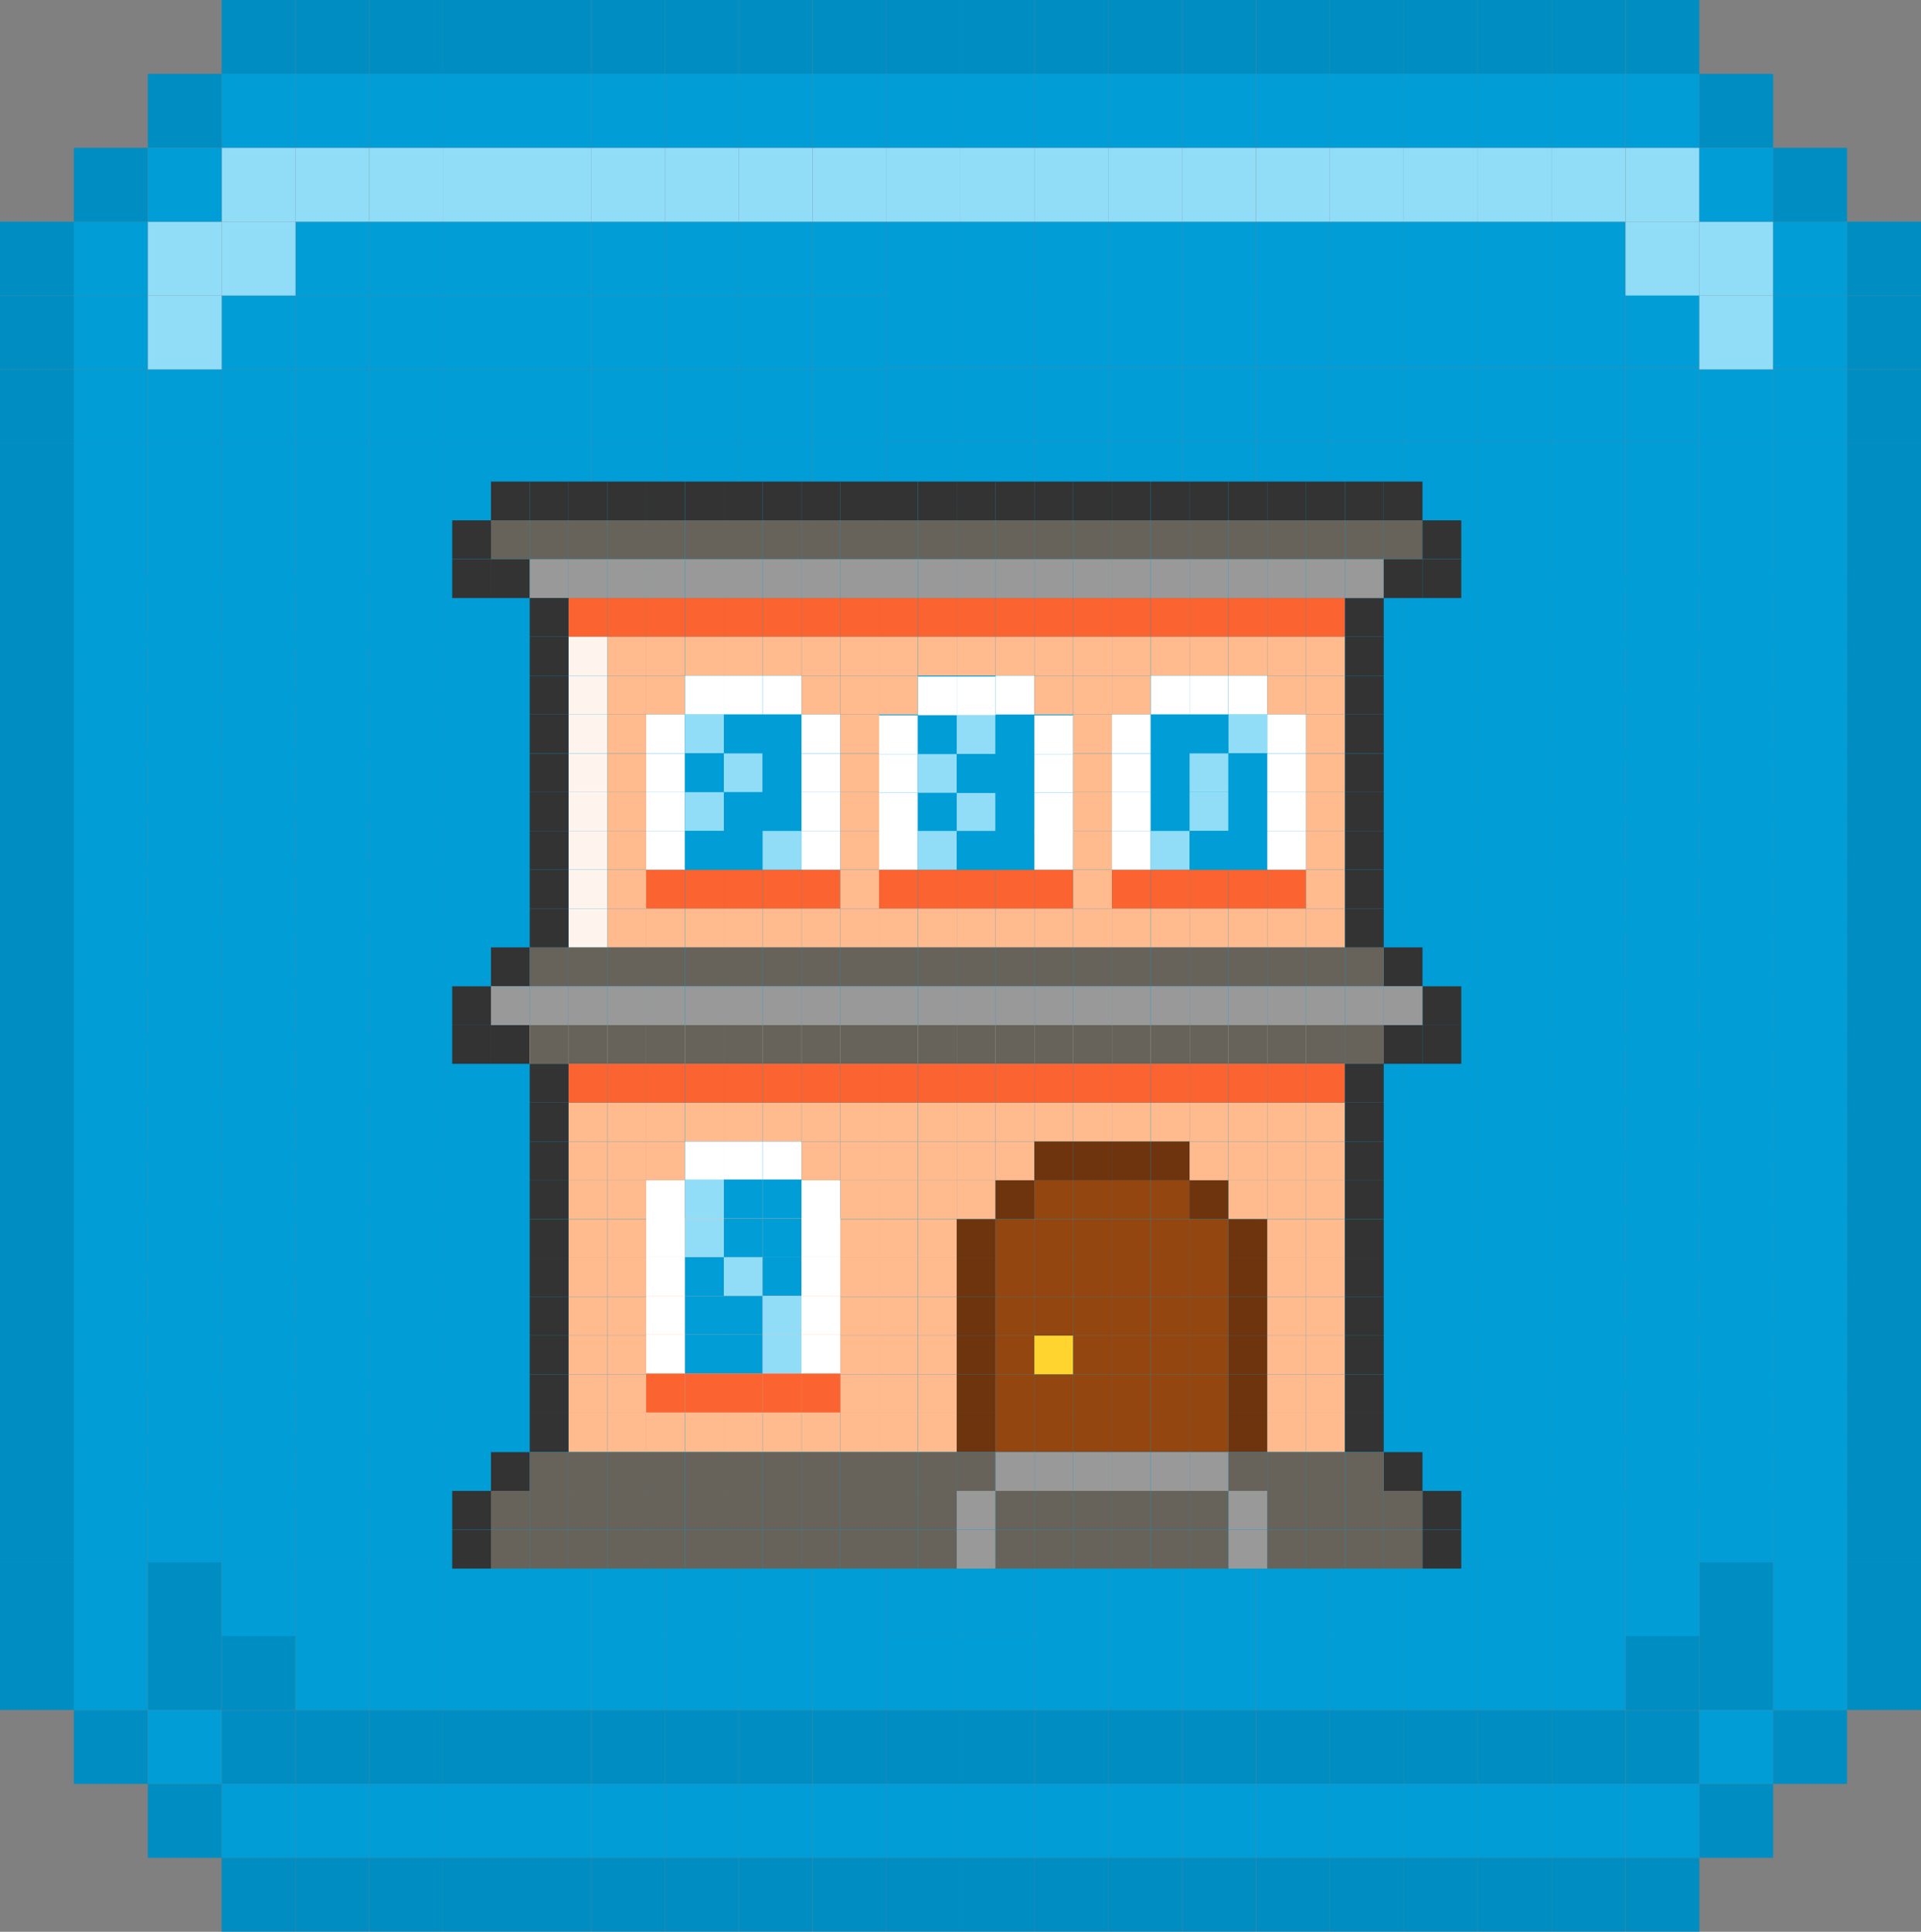 <?xml version="1.0" encoding="UTF-8"?><svg id="Capa_1" xmlns="http://www.w3.org/2000/svg" viewBox="0 0 140.23 141"><rect x="0" y="0" width="140.23" height="141" fill="#808080" stroke="none"/><defs><style>.cls-1{fill:#fb6330;}.cls-2{fill:#008ec2;}.cls-3{fill:#67635a;}.cls-4{fill:#fff;}.cls-5{fill:#fff4ed;}.cls-6{fill:#ffd42f;}.cls-7{fill:#ffba8e;}.cls-8{fill:#999;}.cls-9{fill:#009dd6;}.cls-10{fill:#934610;}.cls-11{fill:#91ddf8;}.cls-12{fill:#333;}.cls-13{fill:#6e340e;}</style></defs><rect class="cls-2" x="118.66" y="124.82" width="5.39" height="5.39"/><rect class="cls-2" x="124.05" y="119.42" width="5.39" height="5.39"/><rect class="cls-2" x="113.26" y="124.82" width="5.39" height="5.39"/><rect class="cls-2" x="107.87" y="124.82" width="5.39" height="5.39"/><rect class="cls-2" x="102.47" y="124.82" width="5.39" height="5.39"/><rect class="cls-2" x="97.08" y="124.82" width="5.39" height="5.39"/><rect class="cls-2" x="91.69" y="124.82" width="5.39" height="5.39"/><rect class="cls-2" x="86.29" y="124.82" width="5.39" height="5.39"/><rect class="cls-2" x="80.9" y="124.82" width="5.39" height="5.39"/><rect class="cls-2" x="75.51" y="124.82" width="5.39" height="5.39"/><rect class="cls-2" x="70.11" y="124.82" width="5.39" height="5.39"/><rect class="cls-2" x="64.72" y="124.82" width="5.39" height="5.39"/><rect class="cls-2" x="59.33" y="124.82" width="5.39" height="5.39"/><rect class="cls-2" x="53.93" y="124.82" width="5.39" height="5.39"/><rect class="cls-2" x="48.54" y="124.82" width="5.39" height="5.39"/><rect class="cls-2" x="43.15" y="124.82" width="5.39" height="5.39"/><rect class="cls-2" x="37.75" y="124.82" width="5.39" height="5.39"/><rect class="cls-2" x="32.36" y="124.82" width="5.39" height="5.39"/><rect class="cls-2" x="26.97" y="124.82" width="5.39" height="5.39"/><rect class="cls-2" x="21.57" y="124.82" width="5.39" height="5.39"/><rect class="cls-2" x="16.18" y="124.82" width="5.39" height="5.39"/><rect class="cls-2" x="118.66" y="119.42" width="5.39" height="5.39"/><rect class="cls-2" x="16.18" y="119.42" width="5.39" height="5.39"/><rect class="cls-2" x="10.79" y="119.42" width="5.39" height="5.39"/><rect class="cls-2" x="124.05" y="114.03" width="5.39" height="5.39"/><rect class="cls-2" x="10.79" y="114.03" width="5.39" height="5.39"/><rect class="cls-9" x="113.26" y="119.42" width="5.39" height="5.39"/><rect class="cls-9" x="107.87" y="119.42" width="5.39" height="5.39"/><rect class="cls-9" x="102.47" y="119.42" width="5.39" height="5.39"/><rect class="cls-9" x="97.08" y="119.42" width="5.39" height="5.39"/><rect class="cls-9" x="91.69" y="119.42" width="5.39" height="5.39"/><rect class="cls-9" x="86.29" y="119.42" width="5.39" height="5.39"/><rect class="cls-9" x="80.9" y="119.42" width="5.39" height="5.39"/><rect class="cls-9" x="75.51" y="119.42" width="5.39" height="5.39"/><rect class="cls-9" x="70.11" y="119.3" width="5.39" height="5.51"/><rect class="cls-9" x="64.72" y="119.3" width="5.39" height="5.51"/><rect class="cls-9" x="59.33" y="119.42" width="5.39" height="5.39"/><rect class="cls-9" x="53.93" y="119.42" width="5.39" height="5.39"/><rect class="cls-9" x="48.54" y="119.42" width="5.39" height="5.39"/><rect class="cls-9" x="43.15" y="119.42" width="5.39" height="5.39"/><rect class="cls-9" x="37.75" y="119.42" width="5.39" height="5.39"/><rect class="cls-9" x="32.36" y="119.42" width="5.39" height="5.39"/><rect class="cls-9" x="26.97" y="119.42" width="5.39" height="5.39"/><rect class="cls-9" x="21.57" y="119.42" width="5.39" height="5.39"/><rect class="cls-9" x="118.66" y="114.03" width="5.39" height="5.39"/><rect class="cls-9" x="113.26" y="114.03" width="5.39" height="5.39"/><rect class="cls-9" x="107.87" y="114.03" width="5.39" height="5.39"/><rect class="cls-9" x="102.47" y="114.03" width="5.39" height="5.39"/><rect class="cls-9" x="97.08" y="114.03" width="5.39" height="5.39"/><rect class="cls-9" x="91.69" y="114.03" width="5.39" height="5.39"/><rect class="cls-9" x="86.29" y="114.03" width="5.39" height="5.39"/><rect class="cls-9" x="80.9" y="114.03" width="5.39" height="5.39"/><rect class="cls-9" x="75.51" y="114.03" width="5.39" height="5.39"/><rect class="cls-9" x="70.11" y="113.91" width="5.39" height="5.39"/><rect class="cls-9" x="64.72" y="113.91" width="5.39" height="5.39"/><rect class="cls-9" x="59.33" y="114.03" width="5.39" height="5.39"/><rect class="cls-9" x="53.93" y="114.03" width="5.39" height="5.39"/><rect class="cls-9" x="48.54" y="114.03" width="5.39" height="5.39"/><rect class="cls-9" x="43.15" y="114.03" width="5.39" height="5.39"/><rect class="cls-9" x="37.75" y="114.03" width="5.39" height="5.39"/><rect class="cls-9" x="32.36" y="114.03" width="5.39" height="5.39"/><rect class="cls-9" x="26.97" y="114.03" width="5.39" height="5.39"/><rect class="cls-9" x="21.57" y="114.03" width="5.39" height="5.39"/><rect class="cls-9" x="16.18" y="114.03" width="5.39" height="5.39"/><rect class="cls-9" x="124.05" y="108.64" width="5.39" height="5.39"/><rect class="cls-9" x="118.66" y="108.64" width="5.39" height="5.39"/><rect class="cls-9" x="113.26" y="108.64" width="5.39" height="5.39"/><rect class="cls-9" x="107.87" y="108.64" width="5.39" height="5.39"/><rect class="cls-9" x="102.47" y="108.64" width="5.39" height="5.39"/><rect class="cls-9" x="97.08" y="108.64" width="5.39" height="5.39"/><rect class="cls-9" x="91.69" y="108.64" width="5.39" height="5.39"/><rect class="cls-9" x="86.29" y="108.64" width="5.39" height="5.39"/><rect class="cls-9" x="80.9" y="108.64" width="5.39" height="5.39"/><rect class="cls-9" x="75.51" y="108.64" width="5.39" height="5.39"/><rect class="cls-9" x="70.11" y="108.52" width="5.39" height="5.39"/><rect class="cls-9" x="64.72" y="108.52" width="5.39" height="5.39"/><rect class="cls-9" x="59.33" y="108.64" width="5.39" height="5.39"/><rect class="cls-9" x="53.93" y="108.64" width="5.39" height="5.39"/><rect class="cls-9" x="48.54" y="108.64" width="5.39" height="5.39"/><rect class="cls-9" x="43.15" y="108.64" width="5.39" height="5.39"/><rect class="cls-9" x="37.75" y="108.64" width="5.39" height="5.39"/><rect class="cls-9" x="32.36" y="108.64" width="5.39" height="5.39"/><rect class="cls-9" x="26.97" y="108.64" width="5.39" height="5.39"/><rect class="cls-9" x="21.57" y="108.64" width="5.39" height="5.39"/><rect class="cls-9" x="16.18" y="108.64" width="5.39" height="5.39"/><rect class="cls-9" x="10.79" y="108.64" width="5.39" height="5.39"/><rect class="cls-9" x="124.05" y="37.75" width="5.39" height="5.39"/><rect class="cls-9" x="118.66" y="37.75" width="5.39" height="5.39"/><rect class="cls-9" x="113.26" y="37.75" width="5.39" height="5.39"/><rect class="cls-9" x="107.87" y="37.75" width="5.39" height="5.39"/><rect class="cls-9" x="102.47" y="37.75" width="5.39" height="5.39"/><rect class="cls-9" x="97.08" y="37.75" width="5.39" height="5.39"/><rect class="cls-9" x="91.69" y="37.75" width="5.39" height="5.39"/><rect class="cls-9" x="86.29" y="37.75" width="5.39" height="5.39"/><rect class="cls-9" x="80.9" y="37.31" width="5.39" height="5.84"/><rect class="cls-9" x="75.51" y="37.31" width="5.39" height="5.84"/><rect class="cls-9" x="70.11" y="37.63" width="5.39" height="5.39"/><rect class="cls-9" x="64.72" y="37.63" width="5.39" height="5.39"/><rect class="cls-9" x="59.33" y="37.75" width="5.39" height="5.39"/><rect class="cls-9" x="53.93" y="37.75" width="5.39" height="5.39"/><rect class="cls-9" x="48.54" y="37.75" width="5.39" height="5.39"/><rect class="cls-9" x="43.15" y="37.75" width="5.39" height="5.39"/><rect class="cls-9" x="37.75" y="37.75" width="5.39" height="5.39"/><rect class="cls-9" x="32.36" y="37.75" width="5.39" height="5.39"/><rect class="cls-9" x="26.97" y="37.75" width="5.39" height="5.39"/><rect class="cls-9" x="21.57" y="37.75" width="5.39" height="5.39"/><rect class="cls-9" x="16.18" y="37.75" width="5.39" height="5.39"/><rect class="cls-9" x="10.79" y="37.75" width="5.39" height="5.39"/><rect class="cls-9" x="124.05" y="32.36" width="5.39" height="5.39"/><rect class="cls-9" x="118.66" y="32.24" width="5.39" height="5.51"/><rect class="cls-9" x="113.26" y="32.24" width="5.39" height="5.51"/><rect class="cls-9" x="107.87" y="32.24" width="5.39" height="5.51"/><rect class="cls-9" x="102.47" y="32.24" width="5.39" height="5.51"/><rect class="cls-9" x="97.08" y="32.24" width="5.39" height="5.51"/><rect class="cls-9" x="91.69" y="32.24" width="5.39" height="5.51"/><rect class="cls-9" x="86.29" y="32.24" width="5.39" height="5.51"/><rect class="cls-9" x="80.9" y="32.24" width="5.39" height="5.39"/><rect class="cls-9" x="75.51" y="32.24" width="5.39" height="5.39"/><rect class="cls-9" x="70.11" y="32.24" width="5.39" height="5.39"/><rect class="cls-9" x="64.72" y="32.24" width="5.39" height="5.39"/><rect class="cls-9" x="59.33" y="32.36" width="5.39" height="5.39"/><rect class="cls-9" x="53.93" y="32.36" width="5.39" height="5.39"/><rect class="cls-9" x="48.54" y="32.36" width="5.39" height="5.39"/><rect class="cls-9" x="43.15" y="32.36" width="5.39" height="5.39"/><rect class="cls-9" x="37.75" y="32.36" width="5.39" height="5.39"/><rect class="cls-9" x="32.36" y="32.36" width="5.39" height="5.39"/><rect class="cls-9" x="26.97" y="32.36" width="5.39" height="5.39"/><rect class="cls-9" x="21.57" y="32.36" width="5.39" height="5.39"/><rect class="cls-9" x="16.18" y="32.36" width="5.39" height="5.39"/><rect class="cls-9" x="10.79" y="32.36" width="5.39" height="5.39"/><rect class="cls-9" x="124.05" y="26.97" width="5.39" height="5.39"/><rect class="cls-9" x="118.66" y="26.85" width="5.39" height="5.39"/><rect class="cls-9" x="113.26" y="26.85" width="5.39" height="5.39"/><rect class="cls-9" x="107.87" y="26.85" width="5.39" height="5.39"/><rect class="cls-9" x="102.47" y="26.85" width="5.39" height="5.39"/><rect class="cls-9" x="97.08" y="26.85" width="5.39" height="5.39"/><rect class="cls-9" x="91.69" y="26.85" width="5.39" height="5.39"/><rect class="cls-9" x="86.29" y="26.85" width="5.39" height="5.39"/><rect class="cls-9" x="80.9" y="26.85" width="5.39" height="5.39"/><rect class="cls-9" x="75.51" y="26.85" width="5.39" height="5.39"/><rect class="cls-9" x="70.11" y="26.85" width="5.39" height="5.39"/><rect class="cls-9" x="64.72" y="26.85" width="5.39" height="5.39"/><rect class="cls-9" x="59.33" y="26.97" width="5.39" height="5.39"/><rect class="cls-9" x="53.93" y="26.97" width="5.39" height="5.39"/><rect class="cls-9" x="48.54" y="26.97" width="5.39" height="5.39"/><rect class="cls-9" x="43.15" y="26.97" width="5.39" height="5.39"/><rect class="cls-9" x="37.75" y="26.97" width="5.39" height="5.39"/><rect class="cls-9" x="32.36" y="26.97" width="5.39" height="5.39"/><rect class="cls-9" x="26.97" y="26.97" width="5.39" height="5.39"/><rect class="cls-9" x="21.57" y="26.97" width="5.39" height="5.39"/><rect class="cls-9" x="16.18" y="26.97" width="5.39" height="5.39"/><rect class="cls-9" x="10.79" y="26.97" width="5.39" height="5.39"/><rect class="cls-9" x="118.66" y="21.45" width="5.39" height="5.39"/><rect class="cls-9" x="113.26" y="21.45" width="5.39" height="5.39"/><rect class="cls-9" x="107.87" y="21.45" width="5.39" height="5.39"/><rect class="cls-9" x="102.47" y="21.45" width="5.39" height="5.39"/><rect class="cls-9" x="97.08" y="21.45" width="5.39" height="5.39"/><rect class="cls-9" x="91.69" y="21.45" width="5.39" height="5.39"/><rect class="cls-9" x="86.29" y="21.45" width="5.39" height="5.39"/><rect class="cls-9" x="80.9" y="21.45" width="5.39" height="5.39"/><rect class="cls-9" x="75.51" y="21.45" width="5.39" height="5.39"/><rect class="cls-9" x="70.11" y="21.45" width="5.39" height="5.39"/><rect class="cls-9" x="64.72" y="21.45" width="5.39" height="5.39"/><rect class="cls-9" x="59.33" y="21.57" width="5.39" height="5.39"/><rect class="cls-9" x="53.93" y="21.57" width="5.39" height="5.39"/><rect class="cls-9" x="48.54" y="21.57" width="5.39" height="5.39"/><rect class="cls-9" x="43.15" y="21.57" width="5.39" height="5.39"/><rect class="cls-9" x="37.75" y="21.57" width="5.39" height="5.39"/><rect class="cls-9" x="32.36" y="21.57" width="5.39" height="5.39"/><rect class="cls-9" x="26.97" y="21.57" width="5.39" height="5.39"/><rect class="cls-9" x="21.57" y="21.57" width="5.39" height="5.39"/><rect class="cls-9" x="16.18" y="21.57" width="5.39" height="5.39"/><rect class="cls-9" x="113.26" y="16.18" width="5.39" height="5.39"/><rect class="cls-9" x="107.87" y="16.18" width="5.39" height="5.39"/><rect class="cls-9" x="102.47" y="16.18" width="5.39" height="5.39"/><rect class="cls-9" x="97.08" y="16.18" width="5.39" height="5.39"/><rect class="cls-9" x="91.69" y="16.18" width="5.39" height="5.39"/><rect class="cls-9" x="86.29" y="16.18" width="5.39" height="5.39"/><rect class="cls-9" x="80.9" y="16.18" width="5.39" height="5.39"/><rect class="cls-9" x="75.51" y="16.18" width="5.39" height="5.39"/><rect class="cls-9" x="70.11" y="16.18" width="5.39" height="5.39"/><rect class="cls-9" x="64.72" y="16.18" width="5.39" height="5.39"/><rect class="cls-9" x="59.33" y="16.18" width="5.39" height="5.39"/><rect class="cls-9" x="53.93" y="16.18" width="5.39" height="5.39"/><rect class="cls-9" x="48.54" y="16.18" width="5.39" height="5.39"/><rect class="cls-9" x="43.15" y="16.18" width="5.39" height="5.39"/><rect class="cls-9" x="37.75" y="16.18" width="5.39" height="5.39"/><rect class="cls-9" x="32.36" y="16.18" width="5.39" height="5.39"/><rect class="cls-9" x="26.97" y="16.18" width="5.39" height="5.39"/><rect class="cls-9" x="21.57" y="16.18" width="5.39" height="5.39"/><rect class="cls-11" x="124.05" y="21.57" width="5.39" height="5.39"/><rect class="cls-11" x="10.79" y="21.57" width="5.39" height="5.39"/><rect class="cls-11" x="124.05" y="16.18" width="5.39" height="5.39"/><rect class="cls-11" x="118.66" y="16.18" width="5.39" height="5.39"/><rect class="cls-11" x="16.18" y="16.18" width="5.39" height="5.39"/><rect class="cls-11" x="10.79" y="16.18" width="5.39" height="5.39"/><rect class="cls-11" x="118.66" y="10.79" width="5.39" height="5.39"/><rect class="cls-11" x="113.26" y="10.79" width="5.39" height="5.39"/><rect class="cls-11" x="107.87" y="10.79" width="5.39" height="5.39"/><rect class="cls-11" x="102.47" y="10.79" width="5.39" height="5.39"/><rect class="cls-11" x="97.08" y="10.79" width="5.39" height="5.39"/><rect class="cls-11" x="91.69" y="10.79" width="5.39" height="5.39"/><rect class="cls-11" x="86.29" y="10.79" width="5.39" height="5.39"/><rect class="cls-11" x="80.9" y="10.79" width="5.39" height="5.39"/><rect class="cls-11" x="75.51" y="10.79" width="5.39" height="5.39"/><rect class="cls-11" x="70.11" y="10.79" width="5.39" height="5.39"/><rect class="cls-11" x="64.72" y="10.79" width="5.39" height="5.39"/><rect class="cls-11" x="59.33" y="10.79" width="5.39" height="5.39"/><rect class="cls-11" x="53.93" y="10.79" width="5.39" height="5.39"/><rect class="cls-11" x="48.54" y="10.79" width="5.39" height="5.39"/><rect class="cls-11" x="43.15" y="10.79" width="5.39" height="5.39"/><rect class="cls-11" x="37.75" y="10.79" width="5.39" height="5.39"/><rect class="cls-11" x="32.36" y="10.79" width="5.39" height="5.39"/><rect class="cls-11" x="26.97" y="10.79" width="5.39" height="5.39"/><rect class="cls-11" x="21.57" y="10.79" width="5.39" height="5.39"/><rect class="cls-11" x="16.18" y="10.79" width="5.39" height="5.39"/><rect class="cls-9" x="118.66" y="130.21" width="5.39" height="5.39"/><rect class="cls-9" x="113.26" y="130.21" width="5.39" height="5.39"/><rect class="cls-9" x="107.87" y="130.21" width="5.39" height="5.39"/><rect class="cls-9" x="102.47" y="130.21" width="5.39" height="5.39"/><rect class="cls-9" x="97.08" y="130.21" width="5.39" height="5.39"/><rect class="cls-9" x="91.69" y="130.21" width="5.39" height="5.39"/><rect class="cls-9" x="86.29" y="130.21" width="5.39" height="5.39"/><rect class="cls-9" x="80.9" y="130.21" width="5.39" height="5.39"/><rect class="cls-9" x="75.51" y="130.21" width="5.39" height="5.39"/><rect class="cls-9" x="70.11" y="130.21" width="5.39" height="5.39"/><rect class="cls-9" x="64.72" y="130.21" width="5.39" height="5.39"/><rect class="cls-9" x="59.33" y="130.21" width="5.39" height="5.39"/><rect class="cls-9" x="53.93" y="130.21" width="5.39" height="5.39"/><rect class="cls-9" x="48.54" y="130.21" width="5.39" height="5.39"/><rect class="cls-9" x="43.15" y="130.21" width="5.39" height="5.39"/><rect class="cls-9" x="37.75" y="130.21" width="5.39" height="5.39"/><rect class="cls-9" x="32.36" y="130.21" width="5.39" height="5.39"/><rect class="cls-9" x="26.97" y="130.21" width="5.39" height="5.39"/><rect class="cls-9" x="21.57" y="130.21" width="5.39" height="5.39"/><rect class="cls-9" x="16.18" y="130.21" width="5.39" height="5.39"/><rect class="cls-9" x="124.05" y="124.82" width="5.39" height="5.39"/><rect class="cls-9" x="10.79" y="124.82" width="5.39" height="5.39"/><rect class="cls-9" x="129.44" y="119.42" width="5.39" height="5.39"/><rect class="cls-9" x="5.39" y="119.42" width="5.39" height="5.39"/><rect class="cls-9" x="129.44" y="114.03" width="5.39" height="5.39"/><rect class="cls-9" x="5.39" y="114.03" width="5.39" height="5.39"/><rect class="cls-9" x="129.44" y="108.64" width="5.39" height="5.39"/><rect class="cls-9" x="5.39" y="108.64" width="5.39" height="5.39"/><rect class="cls-9" x="129.44" y="37.75" width="5.39" height="5.39"/><rect class="cls-9" x="5.39" y="37.75" width="5.39" height="5.39"/><rect class="cls-9" x="129.44" y="32.36" width="5.39" height="5.39"/><rect class="cls-9" x="5.39" y="32.36" width="5.39" height="5.39"/><rect class="cls-9" x="129.44" y="26.97" width="5.39" height="5.39"/><rect class="cls-9" x="5.39" y="26.97" width="5.39" height="5.39"/><rect class="cls-9" x="129.44" y="21.57" width="5.39" height="5.39"/><rect class="cls-9" x="5.39" y="21.57" width="5.39" height="5.39"/><rect class="cls-9" x="129.44" y="16.18" width="5.39" height="5.39"/><rect class="cls-9" x="5.39" y="16.18" width="5.39" height="5.39"/><rect class="cls-9" x="124.05" y="10.79" width="5.39" height="5.39"/><rect class="cls-9" x="10.79" y="10.79" width="5.39" height="5.39"/><rect class="cls-9" x="118.66" y="5.39" width="5.39" height="5.39"/><rect class="cls-9" x="113.26" y="5.39" width="5.39" height="5.39"/><rect class="cls-9" x="107.87" y="5.39" width="5.39" height="5.39"/><rect class="cls-9" x="102.47" y="5.39" width="5.39" height="5.39"/><rect class="cls-9" x="97.08" y="5.39" width="5.39" height="5.39"/><rect class="cls-9" x="91.69" y="5.39" width="5.39" height="5.39"/><rect class="cls-9" x="86.29" y="5.39" width="5.39" height="5.39"/><rect class="cls-9" x="80.9" y="5.39" width="5.39" height="5.39"/><rect class="cls-9" x="75.51" y="5.39" width="5.39" height="5.39"/><rect class="cls-9" x="70.11" y="5.39" width="5.39" height="5.39"/><rect class="cls-9" x="64.72" y="5.39" width="5.39" height="5.39"/><rect class="cls-9" x="59.33" y="5.39" width="5.39" height="5.39"/><rect class="cls-9" x="53.93" y="5.39" width="5.39" height="5.39"/><rect class="cls-9" x="48.54" y="5.39" width="5.39" height="5.39"/><rect class="cls-9" x="43.15" y="5.39" width="5.39" height="5.39"/><rect class="cls-9" x="37.75" y="5.39" width="5.39" height="5.39"/><rect class="cls-9" x="32.36" y="5.39" width="5.39" height="5.39"/><rect class="cls-9" x="26.97" y="5.39" width="5.39" height="5.39"/><rect class="cls-9" x="21.57" y="5.39" width="5.39" height="5.39"/><rect class="cls-9" x="16.18" y="5.39" width="5.39" height="5.39"/><rect class="cls-2" x="118.66" y="135.6" width="5.39" height="5.39"/><rect class="cls-2" x="113.26" y="135.6" width="5.39" height="5.39"/><rect class="cls-2" x="107.87" y="135.6" width="5.39" height="5.39"/><rect class="cls-2" x="102.47" y="135.6" width="5.39" height="5.39"/><rect class="cls-2" x="97.08" y="135.6" width="5.39" height="5.39"/><rect class="cls-2" x="91.69" y="135.6" width="5.39" height="5.39"/><rect class="cls-2" x="86.29" y="135.6" width="5.39" height="5.39"/><rect class="cls-2" x="80.9" y="135.6" width="5.39" height="5.39"/><rect class="cls-2" x="75.51" y="135.6" width="5.39" height="5.39"/><rect class="cls-2" x="70.11" y="135.6" width="5.39" height="5.39"/><rect class="cls-2" x="64.72" y="135.6" width="5.39" height="5.39"/><rect class="cls-2" x="59.33" y="135.6" width="5.39" height="5.39"/><rect class="cls-2" x="53.93" y="135.6" width="5.39" height="5.39"/><rect class="cls-2" x="48.54" y="135.6" width="5.39" height="5.39"/><rect class="cls-2" x="43.15" y="135.6" width="5.39" height="5.39"/><rect class="cls-2" x="37.75" y="135.6" width="5.39" height="5.39"/><rect class="cls-2" x="32.36" y="135.6" width="5.39" height="5.39"/><rect class="cls-2" x="26.97" y="135.6" width="5.39" height="5.39"/><rect class="cls-2" x="21.57" y="135.6" width="5.39" height="5.39"/><rect class="cls-2" x="16.18" y="135.6" width="5.39" height="5.39"/><rect class="cls-2" x="124.05" y="130.21" width="5.39" height="5.39"/><rect class="cls-2" x="10.79" y="130.21" width="5.39" height="5.39"/><rect class="cls-2" x="129.44" y="124.82" width="5.39" height="5.39"/><rect class="cls-2" x="5.39" y="124.82" width="5.39" height="5.39"/><rect class="cls-2" x="134.84" y="119.42" width="5.39" height="5.39"/><rect class="cls-2" y="119.42" width="5.39" height="5.39"/><rect class="cls-2" x="134.84" y="114.03" width="5.39" height="5.39"/><rect class="cls-2" y="114.03" width="5.39" height="5.39"/><rect class="cls-2" x="134.84" y="108.64" width="5.39" height="5.39"/><rect class="cls-2" y="108.64" width="5.39" height="5.39"/><rect class="cls-2" x="134.84" y="37.75" width="5.39" height="5.39"/><rect class="cls-2" y="37.75" width="5.39" height="5.39"/><rect class="cls-9" x="124.05" y="41.93" width="5.39" height="5.39"/><rect class="cls-9" x="118.66" y="41.93" width="5.39" height="5.39"/><rect class="cls-9" x="113.26" y="41.93" width="5.39" height="5.39"/><rect class="cls-9" x="107.87" y="41.93" width="5.39" height="5.39"/><rect class="cls-9" x="102.47" y="41.93" width="5.39" height="5.39"/><rect class="cls-9" x="97.08" y="41.93" width="5.39" height="5.39"/><rect class="cls-9" x="91.69" y="41.93" width="5.39" height="5.39"/><rect class="cls-9" x="86.29" y="41.93" width="5.39" height="5.39"/><rect class="cls-9" x="80.9" y="41.49" width="5.39" height="5.84"/><rect class="cls-9" x="75.51" y="41.49" width="5.39" height="5.84"/><rect class="cls-9" x="70.11" y="41.81" width="5.39" height="5.39"/><rect class="cls-9" x="64.72" y="41.81" width="5.39" height="5.39"/><rect class="cls-9" x="59.33" y="41.93" width="5.39" height="5.39"/><rect class="cls-9" x="53.93" y="41.93" width="5.39" height="5.39"/><rect class="cls-9" x="48.54" y="41.93" width="5.39" height="5.39"/><rect class="cls-9" x="43.15" y="41.93" width="5.39" height="5.39"/><rect class="cls-9" x="37.75" y="41.93" width="5.39" height="5.39"/><rect class="cls-9" x="32.36" y="41.93" width="5.39" height="5.39"/><rect class="cls-9" x="26.97" y="41.93" width="5.39" height="5.39"/><rect class="cls-9" x="21.57" y="41.93" width="5.39" height="5.39"/><rect class="cls-9" x="16.18" y="41.93" width="5.39" height="5.39"/><rect class="cls-9" x="10.79" y="41.93" width="5.39" height="5.39"/><rect class="cls-9" x="129.44" y="41.93" width="5.39" height="5.39"/><rect class="cls-9" x="5.39" y="41.93" width="5.39" height="5.39"/><rect class="cls-2" x="134.84" y="41.93" width="5.39" height="5.39"/><rect class="cls-2" y="41.93" width="5.39" height="5.39"/><rect class="cls-9" x="124.05" y="46.11" width="5.39" height="5.39"/><rect class="cls-9" x="118.66" y="46.11" width="5.39" height="5.39"/><rect class="cls-9" x="113.26" y="46.11" width="5.39" height="5.39"/><rect class="cls-9" x="107.87" y="46.11" width="5.39" height="5.39"/><rect class="cls-9" x="102.47" y="46.11" width="5.39" height="5.39"/><rect class="cls-9" x="97.08" y="46.11" width="5.39" height="5.39"/><rect class="cls-9" x="91.69" y="46.11" width="5.39" height="5.39"/><rect class="cls-9" x="86.29" y="46.11" width="5.39" height="5.39"/><rect class="cls-9" x="80.9" y="45.66" width="5.39" height="5.84"/><rect class="cls-9" x="75.51" y="45.66" width="5.39" height="5.84"/><rect class="cls-9" x="70.11" y="45.99" width="5.39" height="5.39"/><rect class="cls-9" x="64.72" y="45.99" width="5.39" height="5.39"/><rect class="cls-9" x="59.33" y="46.11" width="5.39" height="5.39"/><rect class="cls-9" x="53.93" y="46.11" width="5.39" height="5.39"/><rect class="cls-9" x="48.54" y="46.11" width="5.39" height="5.39"/><rect class="cls-9" x="43.15" y="46.11" width="5.39" height="5.39"/><rect class="cls-9" x="37.75" y="46.11" width="5.39" height="5.39"/><rect class="cls-9" x="32.36" y="46.11" width="5.39" height="5.39"/><rect class="cls-9" x="26.97" y="46.11" width="5.39" height="5.39"/><rect class="cls-9" x="21.57" y="46.11" width="5.39" height="5.39"/><rect class="cls-9" x="16.18" y="46.11" width="5.39" height="5.39"/><rect class="cls-9" x="10.79" y="46.11" width="5.39" height="5.39"/><rect class="cls-9" x="129.44" y="46.11" width="5.39" height="5.39"/><rect class="cls-9" x="5.39" y="46.11" width="5.39" height="5.39"/><rect class="cls-2" x="134.84" y="46.11" width="5.39" height="5.39"/><rect class="cls-2" y="46.11" width="5.39" height="5.39"/><rect class="cls-9" x="124.05" y="50.29" width="5.39" height="5.39"/><rect class="cls-9" x="118.66" y="50.29" width="5.39" height="5.39"/><rect class="cls-9" x="113.26" y="50.29" width="5.39" height="5.39"/><rect class="cls-9" x="107.87" y="50.29" width="5.39" height="5.39"/><rect class="cls-9" x="102.47" y="50.29" width="5.39" height="5.39"/><rect class="cls-9" x="97.08" y="50.29" width="5.39" height="5.39"/><rect class="cls-9" x="91.69" y="50.29" width="5.39" height="5.39"/><rect class="cls-9" x="86.29" y="50.29" width="5.39" height="5.39"/><rect class="cls-9" x="80.9" y="49.84" width="5.39" height="5.84"/><rect class="cls-9" x="75.51" y="49.84" width="5.39" height="5.84"/><rect class="cls-9" x="70.11" y="50.17" width="5.39" height="5.39"/><rect class="cls-9" x="64.72" y="50.17" width="5.39" height="5.39"/><rect class="cls-9" x="59.33" y="50.29" width="5.39" height="5.39"/><rect class="cls-9" x="53.93" y="50.29" width="5.39" height="5.39"/><rect class="cls-9" x="48.54" y="50.29" width="5.39" height="5.39"/><rect class="cls-9" x="43.15" y="50.29" width="5.39" height="5.39"/><rect class="cls-9" x="37.75" y="50.29" width="5.39" height="5.39"/><rect class="cls-9" x="32.36" y="50.29" width="5.39" height="5.39"/><rect class="cls-9" x="26.97" y="50.29" width="5.39" height="5.39"/><rect class="cls-9" x="21.57" y="50.29" width="5.39" height="5.39"/><rect class="cls-9" x="16.18" y="50.29" width="5.39" height="5.39"/><rect class="cls-9" x="10.79" y="50.29" width="5.39" height="5.39"/><rect class="cls-9" x="129.44" y="50.29" width="5.39" height="5.39"/><rect class="cls-9" x="5.39" y="50.29" width="5.39" height="5.39"/><rect class="cls-2" x="134.84" y="50.29" width="5.39" height="5.39"/><rect class="cls-2" y="50.29" width="5.39" height="5.39"/><rect class="cls-9" x="124.05" y="54.47" width="5.39" height="5.39"/><rect class="cls-9" x="118.66" y="54.47" width="5.39" height="5.39"/><rect class="cls-9" x="113.26" y="54.47" width="5.39" height="5.39"/><rect class="cls-9" x="107.87" y="54.47" width="5.39" height="5.39"/><rect class="cls-9" x="102.47" y="54.47" width="5.39" height="5.39"/><rect class="cls-9" x="97.08" y="54.47" width="5.39" height="5.39"/><rect class="cls-9" x="91.69" y="54.47" width="5.39" height="5.39"/><rect class="cls-9" x="86.29" y="54.47" width="5.39" height="5.39"/><rect class="cls-9" x="80.9" y="54.02" width="5.39" height="5.84"/><rect class="cls-9" x="75.51" y="54.02" width="5.39" height="5.84"/><rect class="cls-9" x="70.11" y="54.35" width="5.39" height="5.39"/><rect class="cls-9" x="64.72" y="54.35" width="5.39" height="5.39"/><rect class="cls-9" x="59.33" y="54.47" width="5.39" height="5.39"/><rect class="cls-9" x="53.93" y="54.47" width="5.39" height="5.39"/><rect class="cls-9" x="48.54" y="54.47" width="5.39" height="5.39"/><rect class="cls-9" x="43.15" y="54.47" width="5.39" height="5.39"/><rect class="cls-9" x="37.75" y="54.47" width="5.39" height="5.39"/><rect class="cls-9" x="32.36" y="54.47" width="5.39" height="5.39"/><rect class="cls-9" x="26.97" y="54.47" width="5.39" height="5.39"/><rect class="cls-9" x="21.57" y="54.47" width="5.39" height="5.39"/><rect class="cls-9" x="16.18" y="54.47" width="5.39" height="5.39"/><rect class="cls-9" x="10.79" y="54.47" width="5.39" height="5.39"/><rect class="cls-9" x="129.44" y="54.47" width="5.39" height="5.39"/><rect class="cls-9" x="5.39" y="54.47" width="5.39" height="5.39"/><rect class="cls-2" x="134.84" y="54.47" width="5.39" height="5.39"/><rect class="cls-2" y="54.47" width="5.39" height="5.39"/><rect class="cls-9" x="124.05" y="58.65" width="5.39" height="5.39"/><rect class="cls-9" x="118.66" y="58.65" width="5.39" height="5.39"/><rect class="cls-9" x="113.26" y="58.65" width="5.39" height="5.39"/><rect class="cls-9" x="107.87" y="58.65" width="5.39" height="5.39"/><rect class="cls-9" x="102.47" y="58.65" width="5.39" height="5.39"/><rect class="cls-9" x="97.08" y="58.65" width="5.39" height="5.39"/><rect class="cls-9" x="91.69" y="58.65" width="5.39" height="5.39"/><rect class="cls-9" x="86.29" y="58.65" width="5.39" height="5.39"/><rect class="cls-9" x="80.9" y="58.2" width="5.39" height="5.84"/><rect class="cls-9" x="75.51" y="58.2" width="5.39" height="5.84"/><rect class="cls-9" x="70.11" y="58.53" width="5.39" height="5.39"/><rect class="cls-9" x="64.72" y="58.53" width="5.39" height="5.39"/><rect class="cls-9" x="59.33" y="58.65" width="5.39" height="5.39"/><rect class="cls-9" x="53.93" y="58.65" width="5.39" height="5.39"/><rect class="cls-9" x="48.54" y="58.65" width="5.39" height="5.39"/><rect class="cls-9" x="43.15" y="58.65" width="5.39" height="5.39"/><rect class="cls-9" x="37.75" y="58.65" width="5.39" height="5.39"/><rect class="cls-9" x="32.36" y="58.65" width="5.39" height="5.39"/><rect class="cls-9" x="26.97" y="58.65" width="5.39" height="5.39"/><rect class="cls-9" x="21.57" y="58.65" width="5.39" height="5.39"/><rect class="cls-9" x="16.18" y="58.65" width="5.39" height="5.39"/><rect class="cls-9" x="10.79" y="58.65" width="5.39" height="5.39"/><rect class="cls-9" x="129.44" y="58.65" width="5.39" height="5.39"/><rect class="cls-9" x="5.39" y="58.65" width="5.39" height="5.39"/><rect class="cls-2" x="134.84" y="58.65" width="5.39" height="5.39"/><rect class="cls-2" y="58.65" width="5.39" height="5.39"/><rect class="cls-9" x="124.05" y="62.83" width="5.39" height="5.39"/><rect class="cls-9" x="118.66" y="62.83" width="5.39" height="5.39"/><rect class="cls-9" x="113.26" y="62.83" width="5.39" height="5.39"/><rect class="cls-9" x="107.87" y="62.83" width="5.39" height="5.39"/><rect class="cls-9" x="102.47" y="62.83" width="5.39" height="5.39"/><rect class="cls-9" x="97.08" y="62.83" width="5.39" height="5.39"/><rect class="cls-9" x="91.69" y="62.83" width="5.39" height="5.39"/><rect class="cls-9" x="86.29" y="62.83" width="5.39" height="5.39"/><rect class="cls-9" x="80.9" y="62.38" width="5.39" height="5.84"/><rect class="cls-9" x="75.51" y="62.38" width="5.39" height="5.84"/><rect class="cls-9" x="70.11" y="62.71" width="5.39" height="5.39"/><rect class="cls-9" x="64.72" y="62.71" width="5.39" height="5.39"/><rect class="cls-9" x="59.33" y="62.83" width="5.39" height="5.39"/><rect class="cls-9" x="53.93" y="62.83" width="5.39" height="5.39"/><rect class="cls-9" x="48.54" y="62.83" width="5.39" height="5.39"/><rect class="cls-9" x="43.15" y="62.83" width="5.39" height="5.39"/><rect class="cls-9" x="37.75" y="62.83" width="5.39" height="5.39"/><rect class="cls-9" x="32.36" y="62.83" width="5.39" height="5.39"/><rect class="cls-9" x="26.97" y="62.83" width="5.39" height="5.39"/><rect class="cls-9" x="21.57" y="62.83" width="5.39" height="5.39"/><rect class="cls-9" x="16.18" y="62.83" width="5.39" height="5.39"/><rect class="cls-9" x="10.79" y="62.83" width="5.39" height="5.39"/><rect class="cls-9" x="129.44" y="62.83" width="5.39" height="5.39"/><rect class="cls-9" x="5.39" y="62.83" width="5.39" height="5.39"/><rect class="cls-2" x="134.84" y="62.83" width="5.39" height="5.39"/><rect class="cls-2" y="62.83" width="5.39" height="5.39"/><rect class="cls-9" x="124.05" y="67.01" width="5.39" height="5.39"/><rect class="cls-9" x="118.66" y="67.01" width="5.39" height="5.39"/><rect class="cls-9" x="113.26" y="67.01" width="5.39" height="5.39"/><rect class="cls-9" x="107.87" y="67.01" width="5.39" height="5.39"/><rect class="cls-9" x="102.47" y="67.01" width="5.39" height="5.39"/><rect class="cls-9" x="97.08" y="67.01" width="5.39" height="5.39"/><rect class="cls-9" x="91.69" y="67.01" width="5.39" height="5.39"/><rect class="cls-9" x="86.29" y="67.01" width="5.39" height="5.39"/><rect class="cls-9" x="80.9" y="66.56" width="5.39" height="5.84"/><rect class="cls-9" x="75.51" y="66.56" width="5.39" height="5.84"/><rect class="cls-9" x="70.11" y="66.89" width="5.39" height="5.39"/><rect class="cls-9" x="64.72" y="66.89" width="5.39" height="5.39"/><rect class="cls-9" x="59.33" y="67.01" width="5.39" height="5.39"/><rect class="cls-9" x="53.93" y="67.01" width="5.39" height="5.39"/><rect class="cls-9" x="48.54" y="67.01" width="5.39" height="5.39"/><rect class="cls-9" x="43.15" y="67.01" width="5.39" height="5.39"/><rect class="cls-9" x="37.75" y="67.01" width="5.39" height="5.39"/><rect class="cls-9" x="32.36" y="67.01" width="5.39" height="5.39"/><rect class="cls-9" x="26.97" y="67.01" width="5.39" height="5.39"/><rect class="cls-9" x="21.57" y="67.01" width="5.39" height="5.39"/><rect class="cls-9" x="16.18" y="67.01" width="5.39" height="5.39"/><rect class="cls-9" x="10.79" y="67.01" width="5.39" height="5.39"/><rect class="cls-9" x="129.44" y="67.01" width="5.39" height="5.39"/><rect class="cls-9" x="5.39" y="67.01" width="5.39" height="5.39"/><rect class="cls-2" x="134.84" y="67.01" width="5.39" height="5.39"/><rect class="cls-2" y="67.01" width="5.39" height="5.39"/><rect class="cls-9" x="124.05" y="71.19" width="5.39" height="5.39"/><rect class="cls-9" x="118.66" y="71.19" width="5.39" height="5.39"/><rect class="cls-9" x="113.26" y="71.19" width="5.39" height="5.39"/><rect class="cls-9" x="107.87" y="71.19" width="5.39" height="5.39"/><rect class="cls-9" x="102.47" y="71.19" width="5.39" height="5.39"/><rect class="cls-9" x="97.08" y="71.19" width="5.39" height="5.39"/><rect class="cls-9" x="91.69" y="71.19" width="5.39" height="5.39"/><rect class="cls-9" x="86.29" y="71.19" width="5.39" height="5.39"/><rect class="cls-9" x="80.9" y="70.74" width="5.39" height="5.84"/><rect class="cls-9" x="75.51" y="70.74" width="5.39" height="5.84"/><rect class="cls-9" x="70.11" y="71.07" width="5.39" height="5.39"/><rect class="cls-9" x="64.72" y="71.07" width="5.39" height="5.39"/><rect class="cls-9" x="59.33" y="71.19" width="5.39" height="5.39"/><rect class="cls-9" x="53.93" y="71.19" width="5.39" height="5.39"/><rect class="cls-9" x="48.54" y="71.19" width="5.39" height="5.39"/><rect class="cls-9" x="43.15" y="71.19" width="5.39" height="5.39"/><rect class="cls-9" x="37.75" y="71.19" width="5.39" height="5.39"/><rect class="cls-9" x="32.36" y="71.19" width="5.39" height="5.39"/><rect class="cls-9" x="26.97" y="71.19" width="5.39" height="5.39"/><rect class="cls-9" x="21.57" y="71.19" width="5.39" height="5.39"/><rect class="cls-9" x="16.18" y="71.19" width="5.39" height="5.39"/><rect class="cls-9" x="10.79" y="71.19" width="5.39" height="5.39"/><rect class="cls-9" x="129.44" y="71.19" width="5.39" height="5.39"/><rect class="cls-9" x="5.39" y="71.19" width="5.39" height="5.39"/><rect class="cls-2" x="134.84" y="71.19" width="5.39" height="5.39"/><rect class="cls-2" y="71.19" width="5.39" height="5.39"/><rect class="cls-9" x="124.05" y="75.37" width="5.39" height="5.39"/><rect class="cls-9" x="118.66" y="75.37" width="5.39" height="5.39"/><rect class="cls-9" x="113.26" y="75.37" width="5.39" height="5.39"/><rect class="cls-9" x="107.87" y="75.37" width="5.39" height="5.39"/><rect class="cls-9" x="102.47" y="75.37" width="5.39" height="5.39"/><rect class="cls-9" x="97.08" y="75.37" width="5.39" height="5.39"/><rect class="cls-9" x="91.69" y="75.37" width="5.39" height="5.39"/><rect class="cls-9" x="86.29" y="75.37" width="5.39" height="5.39"/><rect class="cls-9" x="80.9" y="74.92" width="5.39" height="5.84"/><rect class="cls-9" x="75.51" y="74.92" width="5.39" height="5.84"/><rect class="cls-9" x="70.11" y="75.25" width="5.39" height="5.39"/><rect class="cls-9" x="64.72" y="75.25" width="5.39" height="5.39"/><rect class="cls-9" x="59.33" y="75.37" width="5.39" height="5.39"/><rect class="cls-9" x="53.93" y="75.37" width="5.39" height="5.39"/><rect class="cls-9" x="48.54" y="75.37" width="5.39" height="5.39"/><rect class="cls-9" x="43.15" y="75.37" width="5.39" height="5.39"/><rect class="cls-9" x="37.75" y="75.37" width="5.39" height="5.39"/><rect class="cls-9" x="32.36" y="75.37" width="5.39" height="5.39"/><rect class="cls-9" x="26.97" y="75.37" width="5.39" height="5.39"/><rect class="cls-9" x="21.57" y="75.37" width="5.39" height="5.39"/><rect class="cls-9" x="16.18" y="75.37" width="5.39" height="5.39"/><rect class="cls-9" x="10.79" y="75.37" width="5.39" height="5.39"/><rect class="cls-9" x="129.44" y="75.37" width="5.39" height="5.39"/><rect class="cls-9" x="5.39" y="75.37" width="5.39" height="5.39"/><rect class="cls-2" x="134.84" y="75.37" width="5.39" height="5.39"/><rect class="cls-2" y="75.37" width="5.39" height="5.39"/><rect class="cls-9" x="124.05" y="79.55" width="5.39" height="5.39"/><rect class="cls-9" x="118.66" y="79.55" width="5.39" height="5.39"/><rect class="cls-9" x="113.26" y="79.55" width="5.39" height="5.39"/><rect class="cls-9" x="107.87" y="79.55" width="5.39" height="5.39"/><rect class="cls-9" x="102.47" y="79.55" width="5.39" height="5.39"/><rect class="cls-9" x="97.08" y="79.55" width="5.39" height="5.39"/><rect class="cls-9" x="91.69" y="79.55" width="5.39" height="5.39"/><rect class="cls-9" x="86.29" y="79.55" width="5.39" height="5.39"/><rect class="cls-9" x="80.9" y="79.1" width="5.39" height="5.84"/><rect class="cls-9" x="75.51" y="79.1" width="5.39" height="5.84"/><rect class="cls-9" x="70.11" y="79.43" width="5.39" height="5.39"/><rect class="cls-9" x="64.72" y="79.43" width="5.39" height="5.39"/><rect class="cls-9" x="59.33" y="79.55" width="5.39" height="5.39"/><rect class="cls-9" x="53.93" y="79.55" width="5.39" height="5.39"/><rect class="cls-9" x="48.54" y="79.55" width="5.39" height="5.39"/><rect class="cls-9" x="43.15" y="79.55" width="5.39" height="5.39"/><rect class="cls-9" x="37.75" y="79.55" width="5.39" height="5.39"/><rect class="cls-9" x="32.36" y="79.55" width="5.39" height="5.39"/><rect class="cls-9" x="26.97" y="79.55" width="5.39" height="5.39"/><rect class="cls-9" x="21.57" y="79.55" width="5.39" height="5.39"/><rect class="cls-9" x="16.18" y="79.55" width="5.39" height="5.39"/><rect class="cls-9" x="10.79" y="79.55" width="5.39" height="5.39"/><rect class="cls-9" x="129.44" y="79.55" width="5.39" height="5.39"/><rect class="cls-9" x="5.39" y="79.55" width="5.39" height="5.39"/><rect class="cls-2" x="134.84" y="79.55" width="5.39" height="5.39"/><rect class="cls-2" y="79.55" width="5.39" height="5.39"/><rect class="cls-9" x="124.05" y="83.72" width="5.39" height="5.39"/><rect class="cls-9" x="118.66" y="83.72" width="5.39" height="5.39"/><rect class="cls-9" x="113.26" y="83.72" width="5.39" height="5.39"/><rect class="cls-9" x="107.87" y="83.72" width="5.39" height="5.39"/><rect class="cls-9" x="102.47" y="83.72" width="5.39" height="5.39"/><rect class="cls-9" x="97.08" y="83.72" width="5.39" height="5.39"/><rect class="cls-9" x="91.69" y="83.72" width="5.39" height="5.39"/><rect class="cls-9" x="86.29" y="83.72" width="5.39" height="5.39"/><rect class="cls-9" x="80.9" y="83.28" width="5.39" height="5.84"/><rect class="cls-9" x="75.51" y="83.28" width="5.39" height="5.84"/><rect class="cls-9" x="70.11" y="83.6" width="5.39" height="5.39"/><rect class="cls-9" x="64.72" y="83.6" width="5.39" height="5.39"/><rect class="cls-9" x="59.33" y="83.72" width="5.39" height="5.39"/><rect class="cls-9" x="53.93" y="83.72" width="5.39" height="5.39"/><rect class="cls-9" x="48.54" y="83.72" width="5.39" height="5.39"/><rect class="cls-9" x="43.15" y="83.72" width="5.39" height="5.39"/><rect class="cls-9" x="37.75" y="83.72" width="5.39" height="5.39"/><rect class="cls-9" x="32.36" y="83.72" width="5.39" height="5.39"/><rect class="cls-9" x="26.97" y="83.72" width="5.39" height="5.39"/><rect class="cls-9" x="21.57" y="83.72" width="5.39" height="5.39"/><rect class="cls-9" x="16.18" y="83.72" width="5.39" height="5.39"/><rect class="cls-9" x="10.79" y="83.72" width="5.39" height="5.39"/><rect class="cls-9" x="129.44" y="83.72" width="5.39" height="5.39"/><rect class="cls-9" x="5.39" y="83.72" width="5.39" height="5.39"/><rect class="cls-2" x="134.84" y="83.72" width="5.39" height="5.39"/><rect class="cls-2" y="83.72" width="5.39" height="5.39"/><rect class="cls-9" x="124.05" y="87.9" width="5.39" height="5.39"/><rect class="cls-9" x="118.66" y="87.9" width="5.39" height="5.39"/><rect class="cls-9" x="113.26" y="87.9" width="5.39" height="5.39"/><rect class="cls-9" x="107.87" y="87.9" width="5.39" height="5.39"/><rect class="cls-9" x="102.47" y="87.9" width="5.39" height="5.39"/><rect class="cls-9" x="97.08" y="87.9" width="5.39" height="5.39"/><rect class="cls-9" x="91.69" y="87.9" width="5.39" height="5.39"/><rect class="cls-9" x="86.29" y="87.9" width="5.39" height="5.39"/><rect class="cls-9" x="80.9" y="87.46" width="5.39" height="5.84"/><rect class="cls-9" x="75.51" y="87.46" width="5.39" height="5.84"/><rect class="cls-9" x="70.11" y="87.78" width="5.39" height="5.39"/><rect class="cls-9" x="64.72" y="87.78" width="5.39" height="5.39"/><rect class="cls-9" x="59.33" y="87.9" width="5.39" height="5.39"/><rect class="cls-9" x="53.93" y="87.9" width="5.39" height="5.39"/><rect class="cls-9" x="48.54" y="87.9" width="5.39" height="5.39"/><rect class="cls-9" x="43.15" y="87.9" width="5.39" height="5.39"/><rect class="cls-9" x="37.75" y="87.9" width="5.39" height="5.39"/><rect class="cls-9" x="32.36" y="87.9" width="5.39" height="5.39"/><rect class="cls-9" x="26.97" y="87.9" width="5.39" height="5.39"/><rect class="cls-9" x="21.57" y="87.9" width="5.39" height="5.39"/><rect class="cls-9" x="16.18" y="87.9" width="5.39" height="5.39"/><rect class="cls-9" x="10.79" y="87.9" width="5.39" height="5.39"/><rect class="cls-9" x="129.44" y="87.9" width="5.39" height="5.39"/><rect class="cls-9" x="5.39" y="87.9" width="5.39" height="5.39"/><rect class="cls-2" x="134.84" y="87.9" width="5.39" height="5.39"/><rect class="cls-2" y="87.9" width="5.39" height="5.39"/><rect class="cls-9" x="124.05" y="92.08" width="5.39" height="5.39"/><rect class="cls-9" x="118.66" y="92.08" width="5.39" height="5.39"/><rect class="cls-9" x="113.26" y="92.08" width="5.39" height="5.39"/><rect class="cls-9" x="107.87" y="92.08" width="5.39" height="5.39"/><rect class="cls-9" x="102.47" y="92.08" width="5.39" height="5.39"/><rect class="cls-9" x="97.08" y="92.08" width="5.39" height="5.39"/><rect class="cls-9" x="91.69" y="92.08" width="5.39" height="5.39"/><rect class="cls-9" x="86.29" y="92.08" width="5.39" height="5.39"/><rect class="cls-9" x="80.9" y="91.64" width="5.39" height="5.84"/><rect class="cls-9" x="75.51" y="91.64" width="5.39" height="5.84"/><rect class="cls-9" x="70.11" y="91.96" width="5.39" height="5.39"/><rect class="cls-9" x="64.72" y="91.96" width="5.39" height="5.39"/><rect class="cls-9" x="59.33" y="92.08" width="5.39" height="5.39"/><rect class="cls-9" x="53.93" y="92.08" width="5.39" height="5.39"/><rect class="cls-9" x="48.54" y="92.08" width="5.39" height="5.39"/><rect class="cls-9" x="43.15" y="92.08" width="5.39" height="5.39"/><rect class="cls-9" x="37.75" y="92.08" width="5.39" height="5.39"/><rect class="cls-9" x="32.36" y="92.08" width="5.39" height="5.39"/><rect class="cls-9" x="26.97" y="92.08" width="5.39" height="5.39"/><rect class="cls-9" x="21.57" y="92.08" width="5.39" height="5.39"/><rect class="cls-9" x="16.18" y="92.08" width="5.39" height="5.39"/><rect class="cls-9" x="10.79" y="92.08" width="5.39" height="5.39"/><rect class="cls-9" x="129.44" y="92.08" width="5.39" height="5.39"/><rect class="cls-9" x="5.39" y="92.08" width="5.39" height="5.39"/><rect class="cls-2" x="134.84" y="92.08" width="5.39" height="5.39"/><rect class="cls-2" y="92.08" width="5.39" height="5.39"/><rect class="cls-9" x="124.05" y="96.26" width="5.39" height="5.39"/><rect class="cls-9" x="118.66" y="96.26" width="5.39" height="5.39"/><rect class="cls-9" x="113.26" y="96.26" width="5.39" height="5.39"/><rect class="cls-9" x="107.87" y="96.26" width="5.39" height="5.39"/><rect class="cls-9" x="102.47" y="96.26" width="5.39" height="5.39"/><rect class="cls-9" x="97.08" y="96.26" width="5.39" height="5.39"/><rect class="cls-9" x="91.69" y="96.26" width="5.39" height="5.39"/><rect class="cls-9" x="86.29" y="96.26" width="5.39" height="5.39"/><rect class="cls-9" x="80.9" y="95.81" width="5.39" height="5.84"/><rect class="cls-9" x="75.51" y="95.81" width="5.39" height="5.84"/><rect class="cls-9" x="70.11" y="96.14" width="5.39" height="5.39"/><rect class="cls-9" x="64.72" y="96.14" width="5.39" height="5.39"/><rect class="cls-9" x="59.33" y="96.26" width="5.39" height="5.39"/><rect class="cls-9" x="53.93" y="96.26" width="5.39" height="5.39"/><rect class="cls-9" x="48.54" y="96.26" width="5.39" height="5.39"/><rect class="cls-9" x="43.15" y="96.26" width="5.39" height="5.39"/><rect class="cls-9" x="37.75" y="96.26" width="5.39" height="5.39"/><rect class="cls-9" x="32.36" y="96.26" width="5.39" height="5.39"/><rect class="cls-9" x="26.97" y="96.26" width="5.39" height="5.39"/><rect class="cls-9" x="21.57" y="96.26" width="5.39" height="5.39"/><rect class="cls-9" x="16.18" y="96.26" width="5.39" height="5.39"/><rect class="cls-9" x="10.79" y="96.26" width="5.39" height="5.39"/><rect class="cls-9" x="129.44" y="96.26" width="5.39" height="5.39"/><rect class="cls-9" x="5.39" y="96.26" width="5.39" height="5.39"/><rect class="cls-2" x="134.84" y="96.26" width="5.39" height="5.39"/><rect class="cls-2" y="96.26" width="5.39" height="5.39"/><rect class="cls-9" x="124.05" y="100.44" width="5.39" height="5.39"/><rect class="cls-9" x="118.66" y="100.44" width="5.39" height="5.39"/><rect class="cls-9" x="113.26" y="100.44" width="5.39" height="5.39"/><rect class="cls-9" x="107.87" y="100.44" width="5.39" height="5.39"/><rect class="cls-9" x="102.47" y="100.44" width="5.39" height="5.39"/><rect class="cls-9" x="97.08" y="100.44" width="5.39" height="5.39"/><rect class="cls-9" x="91.69" y="100.44" width="5.39" height="5.39"/><rect class="cls-9" x="86.29" y="100.44" width="5.39" height="5.39"/><rect class="cls-9" x="80.9" y="99.99" width="5.39" height="5.84"/><rect class="cls-9" x="75.51" y="99.99" width="5.39" height="5.84"/><rect class="cls-9" x="70.11" y="100.32" width="5.39" height="5.39"/><rect class="cls-9" x="64.72" y="100.32" width="5.39" height="5.39"/><rect class="cls-9" x="59.33" y="100.44" width="5.39" height="5.39"/><rect class="cls-9" x="53.93" y="100.44" width="5.39" height="5.39"/><rect class="cls-9" x="48.54" y="100.44" width="5.39" height="5.39"/><rect class="cls-9" x="43.15" y="100.44" width="5.39" height="5.39"/><rect class="cls-9" x="37.75" y="100.44" width="5.39" height="5.39"/><rect class="cls-9" x="32.36" y="100.44" width="5.39" height="5.39"/><rect class="cls-9" x="26.97" y="100.44" width="5.39" height="5.39"/><rect class="cls-9" x="21.57" y="100.44" width="5.39" height="5.39"/><rect class="cls-9" x="16.18" y="100.44" width="5.39" height="5.39"/><rect class="cls-9" x="10.79" y="100.44" width="5.39" height="5.39"/><rect class="cls-9" x="129.44" y="100.44" width="5.39" height="5.39"/><rect class="cls-9" x="5.39" y="100.44" width="5.39" height="5.39"/><rect class="cls-2" x="134.84" y="100.44" width="5.39" height="5.39"/><rect class="cls-2" y="100.44" width="5.39" height="5.39"/><rect class="cls-9" x="124.05" y="104.62" width="5.39" height="5.39"/><rect class="cls-9" x="118.66" y="104.62" width="5.39" height="5.39"/><rect class="cls-9" x="113.26" y="104.62" width="5.39" height="5.39"/><rect class="cls-9" x="107.87" y="104.62" width="5.39" height="5.39"/><rect class="cls-9" x="102.47" y="104.62" width="5.39" height="5.39"/><rect class="cls-9" x="97.08" y="104.62" width="5.39" height="5.39"/><rect class="cls-9" x="91.69" y="104.62" width="5.39" height="5.39"/><rect class="cls-9" x="86.29" y="104.62" width="5.39" height="5.39"/><rect class="cls-9" x="80.9" y="104.17" width="5.39" height="5.84"/><rect class="cls-9" x="75.51" y="104.17" width="5.39" height="5.84"/><rect class="cls-9" x="70.11" y="104.5" width="5.39" height="5.39"/><rect class="cls-9" x="64.72" y="104.5" width="5.39" height="5.39"/><rect class="cls-9" x="59.33" y="104.62" width="5.39" height="5.39"/><rect class="cls-9" x="53.93" y="104.62" width="5.39" height="5.39"/><rect class="cls-9" x="48.54" y="104.62" width="5.39" height="5.39"/><rect class="cls-9" x="43.15" y="104.62" width="5.39" height="5.39"/><rect class="cls-9" x="37.75" y="104.62" width="5.39" height="5.39"/><rect class="cls-9" x="32.36" y="104.62" width="5.39" height="5.39"/><rect class="cls-9" x="26.97" y="104.62" width="5.39" height="5.39"/><rect class="cls-9" x="21.57" y="104.62" width="5.39" height="5.39"/><rect class="cls-9" x="16.18" y="104.62" width="5.39" height="5.39"/><rect class="cls-9" x="10.79" y="104.62" width="5.39" height="5.39"/><rect class="cls-9" x="129.44" y="104.62" width="5.39" height="5.39"/><rect class="cls-9" x="5.39" y="104.62" width="5.39" height="5.39"/><rect class="cls-2" x="134.84" y="104.62" width="5.39" height="5.39"/><rect class="cls-2" y="104.62" width="5.39" height="5.39"/><rect class="cls-2" x="134.84" y="32.36" width="5.39" height="5.39"/><rect class="cls-2" y="32.36" width="5.39" height="5.39"/><rect class="cls-2" x="134.84" y="26.97" width="5.39" height="5.39"/><rect class="cls-2" y="26.97" width="5.39" height="5.39"/><rect class="cls-2" x="134.84" y="21.57" width="5.39" height="5.39"/><rect class="cls-2" y="21.57" width="5.39" height="5.39"/><rect class="cls-2" x="134.84" y="16.18" width="5.39" height="5.39"/><rect class="cls-2" y="16.18" width="5.39" height="5.39"/><rect class="cls-2" x="129.44" y="10.79" width="5.39" height="5.39"/><rect class="cls-2" x="5.39" y="10.79" width="5.39" height="5.39"/><rect class="cls-2" x="124.05" y="5.39" width="5.39" height="5.39"/><rect class="cls-2" x="10.79" y="5.39" width="5.39" height="5.39"/><rect class="cls-2" x="118.66" width="5.39" height="5.39"/><rect class="cls-2" x="113.26" width="5.39" height="5.39"/><rect class="cls-2" x="107.87" width="5.39" height="5.39"/><rect class="cls-2" x="102.47" width="5.39" height="5.39"/><rect class="cls-2" x="97.08" width="5.39" height="5.39"/><rect class="cls-2" x="91.69" width="5.39" height="5.39"/><rect class="cls-2" x="86.29" width="5.39" height="5.39"/><rect class="cls-2" x="80.9" width="5.39" height="5.39"/><rect class="cls-2" x="75.51" width="5.39" height="5.39"/><rect class="cls-2" x="70.11" width="5.39" height="5.39"/><rect class="cls-2" x="64.72" width="5.39" height="5.39"/><rect class="cls-2" x="59.33" width="5.39" height="5.39"/><rect class="cls-2" x="53.93" width="5.39" height="5.39"/><rect class="cls-2" x="48.54" width="5.39" height="5.39"/><rect class="cls-2" x="43.15" width="5.39" height="5.39"/><rect class="cls-2" x="37.75" width="5.39" height="5.39"/><rect class="cls-2" x="32.36" width="5.39" height="5.39"/><rect class="cls-2" x="26.97" width="5.39" height="5.39"/><rect class="cls-2" x="21.57" width="5.39" height="5.39"/><rect class="cls-2" x="16.18" width="5.39" height="5.39"/><rect class="cls-12" x="35.84" y="35.15" width="2.83" height="2.83"/><rect class="cls-12" x="38.67" y="35.15" width="2.83" height="2.83"/><rect class="cls-12" x="41.51" y="35.15" width="2.83" height="2.83"/><rect class="cls-12" x="44.34" y="35.15" width="2.83" height="2.83"/><rect class="cls-12" x="47.17" y="35.15" width="2.83" height="2.83"/><rect class="cls-12" x="50.01" y="35.15" width="2.83" height="2.83"/><rect class="cls-12" x="52.84" y="35.15" width="2.83" height="2.83"/><rect class="cls-12" x="55.67" y="35.15" width="2.83" height="2.83"/><rect class="cls-12" x="58.51" y="35.15" width="2.83" height="2.83"/><rect class="cls-12" x="61.34" y="35.15" width="2.83" height="2.83"/><rect class="cls-12" x="64.17" y="35.15" width="2.83" height="2.83"/><rect class="cls-12" x="67.01" y="35.15" width="2.83" height="2.83"/><rect class="cls-12" x="69.84" y="35.15" width="2.83" height="2.83"/><rect class="cls-12" x="72.67" y="35.15" width="2.83" height="2.83"/><rect class="cls-12" x="75.51" y="35.15" width="2.83" height="2.83"/><rect class="cls-12" x="78.34" y="35.15" width="2.83" height="2.83"/><rect class="cls-12" x="81.17" y="35.15" width="2.83" height="2.83"/><rect class="cls-12" x="84.01" y="35.15" width="2.83" height="2.83"/><rect class="cls-12" x="86.84" y="35.15" width="2.83" height="2.83"/><rect class="cls-12" x="89.68" y="35.15" width="2.83" height="2.83"/><rect class="cls-12" x="92.51" y="35.15" width="2.83" height="2.83"/><rect class="cls-12" x="95.34" y="35.15" width="2.83" height="2.83"/><rect class="cls-12" x="98.18" y="35.15" width="2.83" height="2.83"/><rect class="cls-12" x="101.01" y="35.15" width="2.83" height="2.83"/><rect class="cls-3" x="35.84" y="37.98" width="2.83" height="2.83"/><rect class="cls-3" x="38.67" y="37.98" width="2.83" height="2.83"/><rect class="cls-3" x="41.51" y="37.98" width="2.83" height="2.83"/><rect class="cls-3" x="44.34" y="37.98" width="2.83" height="2.83"/><rect class="cls-3" x="47.17" y="37.98" width="2.83" height="2.83"/><rect class="cls-3" x="50.01" y="37.98" width="2.83" height="2.83"/><rect class="cls-3" x="52.84" y="37.98" width="2.83" height="2.83"/><rect class="cls-3" x="55.67" y="37.98" width="2.83" height="2.83"/><rect class="cls-3" x="58.51" y="37.98" width="2.83" height="2.83"/><rect class="cls-3" x="61.34" y="37.98" width="2.83" height="2.83"/><rect class="cls-3" x="64.17" y="37.98" width="2.83" height="2.83"/><rect class="cls-3" x="67.01" y="37.98" width="2.83" height="2.83"/><rect class="cls-3" x="69.84" y="37.98" width="2.83" height="2.83"/><rect class="cls-3" x="72.67" y="37.98" width="2.83" height="2.83"/><rect class="cls-3" x="75.51" y="37.98" width="2.83" height="2.83"/><rect class="cls-3" x="78.34" y="37.98" width="2.83" height="2.83"/><rect class="cls-3" x="81.17" y="37.98" width="2.83" height="2.83"/><rect class="cls-3" x="84.01" y="37.98" width="2.83" height="2.83"/><rect class="cls-3" x="86.84" y="37.98" width="2.83" height="2.83"/><rect class="cls-3" x="89.68" y="37.98" width="2.83" height="2.83"/><rect class="cls-3" x="92.51" y="37.98" width="2.83" height="2.83"/><rect class="cls-3" x="95.34" y="37.98" width="2.83" height="2.83"/><rect class="cls-3" x="98.18" y="37.98" width="2.83" height="2.83"/><rect class="cls-3" x="101.01" y="37.98" width="2.83" height="2.83"/><rect class="cls-12" x="35.84" y="40.82" width="2.83" height="2.83"/><rect class="cls-12" x="33.01" y="37.98" width="2.83" height="2.83"/><rect class="cls-12" x="33.01" y="40.82" width="2.83" height="2.83"/><rect class="cls-8" x="38.67" y="40.82" width="2.83" height="2.83"/><rect class="cls-12" x="38.67" y="43.65" width="2.83" height="2.83"/><rect class="cls-12" x="38.67" y="46.48" width="2.83" height="2.83"/><rect class="cls-12" x="38.67" y="49.32" width="2.83" height="2.83"/><rect class="cls-12" x="38.67" y="52.15" width="2.83" height="2.83"/><rect class="cls-12" x="38.67" y="54.99" width="2.83" height="2.83"/><rect class="cls-12" x="38.67" y="57.82" width="2.83" height="2.83"/><rect class="cls-12" x="38.67" y="60.65" width="2.83" height="2.83"/><rect class="cls-12" x="38.67" y="63.49" width="2.83" height="2.83"/><rect class="cls-12" x="38.67" y="66.32" width="2.83" height="2.83"/><rect class="cls-12" x="35.84" y="69.15" width="2.83" height="2.83"/><rect class="cls-12" x="33.01" y="71.99" width="2.83" height="2.83"/><rect class="cls-12" x="33.01" y="74.82" width="2.83" height="2.83"/><rect class="cls-12" x="35.84" y="74.82" width="2.83" height="2.83"/><rect class="cls-12" x="98.18" y="43.65" width="2.83" height="2.83"/><rect class="cls-12" x="98.18" y="46.48" width="2.83" height="2.83"/><rect class="cls-12" x="98.18" y="49.32" width="2.83" height="2.83"/><rect class="cls-12" x="98.18" y="52.15" width="2.83" height="2.83"/><rect class="cls-12" x="98.18" y="54.99" width="2.83" height="2.83"/><rect class="cls-12" x="98.18" y="57.82" width="2.83" height="2.83"/><rect class="cls-12" x="98.18" y="60.65" width="2.83" height="2.83"/><rect class="cls-12" x="98.18" y="63.49" width="2.83" height="2.83"/><rect class="cls-12" x="98.18" y="66.32" width="2.83" height="2.83"/><rect class="cls-12" x="101.01" y="69.15" width="2.83" height="2.83"/><rect class="cls-12" x="103.84" y="71.99" width="2.83" height="2.83"/><rect class="cls-12" x="103.84" y="74.82" width="2.83" height="2.83"/><rect class="cls-12" x="101.01" y="74.82" width="2.83" height="2.83"/><rect class="cls-8" x="41.51" y="40.82" width="2.83" height="2.83"/><rect class="cls-8" x="44.34" y="40.82" width="2.83" height="2.83"/><rect class="cls-8" x="47.17" y="40.82" width="2.83" height="2.83"/><rect class="cls-8" x="50.01" y="40.82" width="2.83" height="2.83"/><rect class="cls-8" x="52.84" y="40.82" width="2.83" height="2.83"/><rect class="cls-8" x="55.67" y="40.82" width="2.83" height="2.83"/><rect class="cls-8" x="58.51" y="40.82" width="2.83" height="2.83"/><rect class="cls-8" x="61.34" y="40.82" width="2.83" height="2.83"/><rect class="cls-8" x="64.17" y="40.82" width="2.83" height="2.83"/><rect class="cls-8" x="67.01" y="40.82" width="2.83" height="2.83"/><rect class="cls-8" x="69.84" y="40.82" width="2.83" height="2.83"/><rect class="cls-8" x="72.67" y="40.82" width="2.83" height="2.83"/><rect class="cls-8" x="75.51" y="40.82" width="2.83" height="2.83"/><rect class="cls-8" x="78.34" y="40.82" width="2.83" height="2.83"/><rect class="cls-8" x="81.17" y="40.82" width="2.83" height="2.83"/><rect class="cls-8" x="84.01" y="40.82" width="2.83" height="2.83"/><rect class="cls-8" x="86.84" y="40.82" width="2.83" height="2.83"/><rect class="cls-8" x="89.68" y="40.82" width="2.83" height="2.83"/><rect class="cls-8" x="92.51" y="40.82" width="2.83" height="2.83"/><rect class="cls-8" x="95.34" y="40.82" width="2.83" height="2.83"/><rect class="cls-1" x="41.51" y="43.65" width="2.83" height="2.83"/><rect class="cls-1" x="44.34" y="43.65" width="2.83" height="2.83"/><rect class="cls-1" x="47.17" y="43.65" width="2.83" height="2.83"/><rect class="cls-1" x="50.01" y="43.65" width="2.83" height="2.83"/><rect class="cls-1" x="52.84" y="43.65" width="2.83" height="2.83"/><rect class="cls-1" x="55.67" y="43.65" width="2.83" height="2.83"/><rect class="cls-1" x="58.51" y="43.65" width="2.83" height="2.83"/><rect class="cls-1" x="61.34" y="43.65" width="2.83" height="2.83"/><rect class="cls-1" x="64.17" y="43.65" width="2.83" height="2.83"/><rect class="cls-1" x="67.01" y="43.65" width="2.83" height="2.83"/><rect class="cls-1" x="69.84" y="43.65" width="2.83" height="2.83"/><rect class="cls-1" x="72.67" y="43.65" width="2.83" height="2.83"/><rect class="cls-1" x="75.51" y="43.65" width="2.83" height="2.83"/><rect class="cls-1" x="78.34" y="43.65" width="2.83" height="2.83"/><rect class="cls-1" x="81.17" y="43.65" width="2.83" height="2.83"/><rect class="cls-1" x="84.01" y="43.65" width="2.83" height="2.83"/><rect class="cls-1" x="86.84" y="43.65" width="2.83" height="2.83"/><rect class="cls-1" x="89.68" y="43.65" width="2.83" height="2.83"/><rect class="cls-1" x="92.51" y="43.65" width="2.83" height="2.83"/><rect class="cls-1" x="95.34" y="43.65" width="2.83" height="2.83"/><rect class="cls-5" x="41.51" y="46.48" width="2.83" height="2.83"/><rect class="cls-7" x="44.34" y="46.48" width="2.83" height="2.83"/><rect class="cls-7" x="47.17" y="46.48" width="2.83" height="2.83"/><rect class="cls-7" x="50.01" y="46.48" width="2.83" height="2.83"/><rect class="cls-7" x="52.84" y="46.48" width="2.83" height="2.83"/><rect class="cls-7" x="55.67" y="46.48" width="2.83" height="2.83"/><rect class="cls-7" x="58.51" y="46.48" width="2.83" height="2.83"/><rect class="cls-7" x="61.34" y="46.48" width="2.83" height="2.83"/><rect class="cls-7" x="64.17" y="46.48" width="2.83" height="2.83"/><rect class="cls-7" x="67.01" y="46.48" width="2.83" height="2.83"/><rect class="cls-7" x="69.84" y="46.48" width="2.83" height="2.83"/><rect class="cls-7" x="72.67" y="46.48" width="2.83" height="2.83"/><rect class="cls-7" x="75.51" y="46.48" width="2.83" height="2.83"/><rect class="cls-7" x="78.34" y="46.48" width="2.83" height="2.83"/><rect class="cls-7" x="81.17" y="46.48" width="2.83" height="2.83"/><rect class="cls-7" x="84.01" y="46.48" width="2.83" height="2.83"/><rect class="cls-7" x="86.84" y="46.48" width="2.83" height="2.83"/><rect class="cls-7" x="89.68" y="46.48" width="2.83" height="2.83"/><rect class="cls-7" x="92.51" y="46.48" width="2.83" height="2.83"/><rect class="cls-7" x="95.34" y="46.48" width="2.83" height="2.83"/><rect class="cls-5" x="41.51" y="49.32" width="2.83" height="2.83"/><rect class="cls-7" x="44.34" y="49.32" width="2.83" height="2.83"/><rect class="cls-7" x="47.17" y="49.32" width="2.83" height="2.83"/><rect class="cls-4" x="50.01" y="49.32" width="2.83" height="2.83"/><rect class="cls-4" x="52.84" y="49.32" width="2.83" height="2.83"/><rect class="cls-4" x="55.67" y="49.32" width="2.83" height="2.83"/><rect class="cls-7" x="58.51" y="49.32" width="2.83" height="2.83"/><rect class="cls-7" x="61.34" y="49.32" width="2.83" height="2.83"/><rect class="cls-7" x="64.17" y="49.32" width="2.83" height="2.83"/><rect class="cls-4" x="67.01" y="49.38" width="2.83" height="2.83"/><rect class="cls-4" x="69.84" y="49.38" width="2.83" height="2.83"/><rect class="cls-4" x="72.67" y="49.32" width="2.83" height="2.83"/><rect class="cls-7" x="75.51" y="49.32" width="2.83" height="2.83"/><rect class="cls-7" x="78.34" y="49.32" width="2.83" height="2.83"/><rect class="cls-7" x="81.17" y="49.32" width="2.83" height="2.83"/><rect class="cls-4" x="84.01" y="49.32" width="2.83" height="2.83"/><rect class="cls-4" x="86.84" y="49.32" width="2.83" height="2.83"/><rect class="cls-4" x="89.68" y="49.32" width="2.83" height="2.83"/><rect class="cls-7" x="92.51" y="49.32" width="2.83" height="2.83"/><rect class="cls-7" x="95.34" y="49.32" width="2.83" height="2.83"/><rect class="cls-5" x="41.51" y="52.15" width="2.83" height="2.83"/><rect class="cls-7" x="44.34" y="52.15" width="2.83" height="2.83"/><rect class="cls-4" x="47.17" y="52.15" width="2.83" height="2.83"/><rect class="cls-11" x="50.01" y="52.15" width="2.83" height="2.83"/><rect class="cls-9" x="52.84" y="52.15" width="2.83" height="2.83"/><rect class="cls-9" x="55.67" y="52.15" width="2.83" height="2.83"/><rect class="cls-4" x="58.51" y="52.15" width="2.83" height="2.83"/><rect class="cls-7" x="61.34" y="52.15" width="2.83" height="2.83"/><rect class="cls-4" x="64.17" y="52.21" width="2.83" height="2.83"/><rect class="cls-9" x="67.01" y="52.21" width="2.83" height="2.83"/><rect class="cls-11" x="69.84" y="52.21" width="2.83" height="2.83"/><rect class="cls-9" x="72.67" y="52.21" width="2.83" height="2.83"/><rect class="cls-4" x="75.51" y="52.21" width="2.83" height="2.83"/><rect class="cls-7" x="78.34" y="52.15" width="2.83" height="2.83"/><rect class="cls-4" x="81.17" y="52.15" width="2.83" height="2.83"/><rect class="cls-9" x="84.01" y="52.15" width="2.83" height="2.83"/><rect class="cls-9" x="86.84" y="52.15" width="2.83" height="2.83"/><rect class="cls-11" x="89.68" y="52.15" width="2.83" height="2.83"/><rect class="cls-4" x="92.51" y="52.15" width="2.83" height="2.83"/><rect class="cls-7" x="95.34" y="52.15" width="2.83" height="2.83"/><rect class="cls-5" x="41.51" y="54.99" width="2.83" height="2.83"/><rect class="cls-7" x="44.34" y="54.99" width="2.83" height="2.83"/><rect class="cls-4" x="47.17" y="54.99" width="2.83" height="2.83"/><rect class="cls-9" x="50.01" y="54.99" width="2.83" height="2.83"/><rect class="cls-11" x="52.84" y="54.99" width="2.83" height="2.83"/><rect class="cls-9" x="55.67" y="54.99" width="2.83" height="2.83"/><rect class="cls-4" x="58.51" y="54.99" width="2.83" height="2.83"/><rect class="cls-7" x="61.34" y="54.99" width="2.83" height="2.83"/><rect class="cls-4" x="64.17" y="55.04" width="2.83" height="2.83"/><rect class="cls-11" x="67.01" y="55.04" width="2.83" height="2.83"/><rect class="cls-9" x="69.84" y="55.04" width="2.83" height="2.83"/><rect class="cls-9" x="72.67" y="55.04" width="2.83" height="2.83"/><rect class="cls-4" x="75.51" y="55.04" width="2.83" height="2.83"/><rect class="cls-7" x="78.34" y="54.99" width="2.83" height="2.83"/><rect class="cls-4" x="81.17" y="54.99" width="2.83" height="2.83"/><rect class="cls-9" x="84.01" y="54.99" width="2.83" height="2.83"/><rect class="cls-11" x="86.84" y="54.99" width="2.83" height="2.83"/><rect class="cls-9" x="89.68" y="54.99" width="2.83" height="2.83"/><rect class="cls-4" x="92.51" y="54.99" width="2.83" height="2.83"/><rect class="cls-7" x="95.34" y="54.99" width="2.83" height="2.83"/><rect class="cls-5" x="41.51" y="57.82" width="2.83" height="2.83"/><rect class="cls-7" x="44.34" y="57.82" width="2.83" height="2.83"/><rect class="cls-4" x="47.17" y="57.82" width="2.83" height="2.83"/><rect class="cls-11" x="50.01" y="57.82" width="2.83" height="2.83"/><rect class="cls-9" x="52.84" y="57.82" width="2.83" height="2.83"/><rect class="cls-9" x="55.67" y="57.82" width="2.83" height="2.83"/><rect class="cls-4" x="58.51" y="57.82" width="2.83" height="2.83"/><rect class="cls-7" x="61.34" y="57.82" width="2.83" height="2.83"/><rect class="cls-4" x="64.17" y="57.88" width="2.83" height="2.83"/><rect class="cls-9" x="67.01" y="57.88" width="2.83" height="2.83"/><rect class="cls-11" x="69.84" y="57.88" width="2.83" height="2.83"/><rect class="cls-9" x="72.67" y="57.88" width="2.83" height="2.83"/><rect class="cls-4" x="75.51" y="57.88" width="2.83" height="2.83"/><rect class="cls-7" x="78.34" y="57.82" width="2.83" height="2.83"/><rect class="cls-4" x="81.17" y="57.82" width="2.83" height="2.83"/><rect class="cls-9" x="84.01" y="57.82" width="2.83" height="2.83"/><rect class="cls-11" x="86.84" y="57.82" width="2.83" height="2.83"/><rect class="cls-9" x="89.68" y="57.82" width="2.83" height="2.83"/><rect class="cls-4" x="92.51" y="57.82" width="2.83" height="2.83"/><rect class="cls-7" x="95.34" y="57.82" width="2.83" height="2.83"/><rect class="cls-5" x="41.51" y="60.65" width="2.83" height="2.83"/><rect class="cls-7" x="44.34" y="60.65" width="2.83" height="2.83"/><rect class="cls-4" x="47.17" y="60.65" width="2.83" height="2.83"/><rect class="cls-9" x="50.01" y="60.65" width="2.83" height="2.83"/><rect class="cls-9" x="52.84" y="60.65" width="2.83" height="2.83"/><rect class="cls-11" x="55.67" y="60.65" width="2.83" height="2.83"/><rect class="cls-4" x="58.51" y="60.65" width="2.83" height="2.83"/><rect class="cls-7" x="61.34" y="60.65" width="2.83" height="2.83"/><rect class="cls-4" x="64.17" y="60.65" width="2.83" height="2.83"/><rect class="cls-11" x="67.01" y="60.65" width="2.83" height="2.83"/><rect class="cls-9" x="69.84" y="60.65" width="2.83" height="2.83"/><rect class="cls-9" x="72.67" y="60.65" width="2.83" height="2.83"/><rect class="cls-4" x="75.51" y="60.65" width="2.83" height="2.83"/><rect class="cls-7" x="78.34" y="60.65" width="2.83" height="2.83"/><rect class="cls-4" x="81.17" y="60.65" width="2.83" height="2.83"/><rect class="cls-11" x="84.01" y="60.65" width="2.83" height="2.83"/><rect class="cls-9" x="86.84" y="60.65" width="2.83" height="2.83"/><rect class="cls-9" x="89.68" y="60.65" width="2.83" height="2.83"/><rect class="cls-4" x="92.51" y="60.65" width="2.83" height="2.83"/><rect class="cls-7" x="95.34" y="60.65" width="2.83" height="2.83"/><rect class="cls-5" x="41.51" y="63.49" width="2.83" height="2.83"/><rect class="cls-7" x="44.34" y="63.49" width="2.83" height="2.83"/><rect class="cls-1" x="47.17" y="63.49" width="2.83" height="2.83"/><rect class="cls-1" x="50.01" y="63.49" width="2.83" height="2.83"/><rect class="cls-1" x="52.84" y="63.49" width="2.83" height="2.83"/><rect class="cls-1" x="55.67" y="63.49" width="2.83" height="2.83"/><rect class="cls-1" x="58.51" y="63.49" width="2.83" height="2.83"/><rect class="cls-7" x="61.34" y="63.49" width="2.83" height="2.83"/><rect class="cls-1" x="64.17" y="63.49" width="2.83" height="2.83"/><rect class="cls-1" x="67.01" y="63.49" width="2.83" height="2.83"/><rect class="cls-1" x="69.84" y="63.49" width="2.83" height="2.83"/><rect class="cls-1" x="72.67" y="63.49" width="2.83" height="2.83"/><rect class="cls-1" x="75.51" y="63.49" width="2.83" height="2.83"/><rect class="cls-7" x="78.34" y="63.49" width="2.83" height="2.83"/><rect class="cls-1" x="81.17" y="63.49" width="2.83" height="2.83"/><rect class="cls-1" x="84.01" y="63.49" width="2.83" height="2.83"/><rect class="cls-1" x="86.84" y="63.49" width="2.83" height="2.83"/><rect class="cls-1" x="89.68" y="63.49" width="2.83" height="2.83"/><rect class="cls-1" x="92.51" y="63.49" width="2.83" height="2.83"/><rect class="cls-7" x="95.34" y="63.49" width="2.83" height="2.83"/><rect class="cls-5" x="41.51" y="66.32" width="2.83" height="2.83"/><rect class="cls-7" x="44.34" y="66.32" width="2.83" height="2.83"/><rect class="cls-7" x="47.17" y="66.32" width="2.83" height="2.83"/><rect class="cls-7" x="50.01" y="66.32" width="2.83" height="2.83"/><rect class="cls-7" x="52.84" y="66.32" width="2.83" height="2.83"/><rect class="cls-7" x="55.67" y="66.32" width="2.83" height="2.83"/><rect class="cls-7" x="58.51" y="66.32" width="2.83" height="2.83"/><rect class="cls-7" x="61.34" y="66.32" width="2.83" height="2.83"/><rect class="cls-7" x="64.17" y="66.32" width="2.83" height="2.83"/><rect class="cls-7" x="67.01" y="66.32" width="2.83" height="2.83"/><rect class="cls-7" x="69.84" y="66.32" width="2.83" height="2.83"/><rect class="cls-7" x="72.67" y="66.32" width="2.83" height="2.83"/><rect class="cls-7" x="75.51" y="66.32" width="2.83" height="2.83"/><rect class="cls-7" x="78.34" y="66.32" width="2.83" height="2.83"/><rect class="cls-7" x="81.17" y="66.32" width="2.83" height="2.83"/><rect class="cls-7" x="84.01" y="66.32" width="2.83" height="2.83"/><rect class="cls-7" x="86.84" y="66.32" width="2.83" height="2.83"/><rect class="cls-7" x="89.68" y="66.32" width="2.83" height="2.83"/><rect class="cls-7" x="92.51" y="66.32" width="2.83" height="2.83"/><rect class="cls-7" x="95.34" y="66.32" width="2.83" height="2.83"/><rect class="cls-3" x="41.51" y="69.15" width="2.83" height="2.83"/><rect class="cls-3" x="44.34" y="69.15" width="2.83" height="2.83"/><rect class="cls-3" x="47.17" y="69.15" width="2.83" height="2.83"/><rect class="cls-3" x="50.01" y="69.15" width="2.83" height="2.83"/><rect class="cls-3" x="52.84" y="69.15" width="2.83" height="2.83"/><rect class="cls-3" x="55.67" y="69.15" width="2.83" height="2.83"/><rect class="cls-3" x="58.51" y="69.15" width="2.83" height="2.83"/><rect class="cls-3" x="61.34" y="69.15" width="2.83" height="2.83"/><rect class="cls-3" x="64.17" y="69.15" width="2.83" height="2.83"/><rect class="cls-3" x="67.01" y="69.15" width="2.83" height="2.83"/><rect class="cls-3" x="69.84" y="69.15" width="2.83" height="2.83"/><rect class="cls-3" x="72.67" y="69.15" width="2.83" height="2.83"/><rect class="cls-3" x="75.51" y="69.15" width="2.83" height="2.83"/><rect class="cls-3" x="78.34" y="69.15" width="2.83" height="2.83"/><rect class="cls-3" x="81.17" y="69.15" width="2.83" height="2.83"/><rect class="cls-3" x="84.01" y="69.15" width="2.83" height="2.83"/><rect class="cls-3" x="86.84" y="69.15" width="2.83" height="2.83"/><rect class="cls-3" x="89.68" y="69.15" width="2.83" height="2.83"/><rect class="cls-3" x="92.51" y="69.15" width="2.83" height="2.83"/><rect class="cls-3" x="95.34" y="69.15" width="2.83" height="2.83"/><rect class="cls-8" x="41.51" y="71.99" width="2.83" height="2.83"/><rect class="cls-8" x="44.34" y="71.99" width="2.83" height="2.83"/><rect class="cls-8" x="47.17" y="71.99" width="2.83" height="2.83"/><rect class="cls-8" x="50.01" y="71.99" width="2.83" height="2.83"/><rect class="cls-8" x="52.84" y="71.99" width="2.83" height="2.83"/><rect class="cls-8" x="55.67" y="71.99" width="2.83" height="2.83"/><rect class="cls-8" x="58.51" y="71.99" width="2.83" height="2.83"/><rect class="cls-8" x="61.34" y="71.99" width="2.83" height="2.83"/><rect class="cls-8" x="64.17" y="71.99" width="2.83" height="2.83"/><rect class="cls-8" x="67.01" y="71.99" width="2.83" height="2.83"/><rect class="cls-8" x="69.84" y="71.99" width="2.83" height="2.83"/><rect class="cls-8" x="72.67" y="71.99" width="2.83" height="2.83"/><rect class="cls-8" x="75.51" y="71.99" width="2.83" height="2.83"/><rect class="cls-8" x="78.34" y="71.99" width="2.83" height="2.83"/><rect class="cls-8" x="81.17" y="71.99" width="2.83" height="2.83"/><rect class="cls-8" x="84.01" y="71.99" width="2.83" height="2.83"/><rect class="cls-8" x="86.84" y="71.99" width="2.83" height="2.83"/><rect class="cls-8" x="89.68" y="71.99" width="2.83" height="2.83"/><rect class="cls-8" x="92.51" y="71.99" width="2.83" height="2.83"/><rect class="cls-8" x="95.34" y="71.99" width="2.83" height="2.83"/><rect class="cls-7" x="41.51" y="74.82" width="2.83" height="2.83"/><rect class="cls-3" x="38.67" y="69.15" width="2.83" height="2.83"/><rect class="cls-8" x="38.67" y="71.99" width="2.83" height="2.83"/><rect class="cls-8" x="35.84" y="71.99" width="2.83" height="2.83"/><rect class="cls-7" x="38.67" y="74.82" width="2.83" height="2.83"/><rect class="cls-7" x="44.34" y="74.82" width="2.83" height="2.83"/><rect class="cls-7" x="47.17" y="74.82" width="2.83" height="2.83"/><rect class="cls-7" x="50.01" y="74.82" width="2.83" height="2.83"/><rect class="cls-7" x="52.84" y="74.82" width="2.83" height="2.83"/><rect class="cls-7" x="55.67" y="74.82" width="2.83" height="2.83"/><rect class="cls-7" x="58.51" y="74.82" width="2.83" height="2.83"/><rect class="cls-7" x="61.34" y="74.82" width="2.83" height="2.83"/><rect class="cls-7" x="64.17" y="74.82" width="2.83" height="2.83"/><rect class="cls-7" x="67.01" y="74.82" width="2.83" height="2.83"/><rect class="cls-7" x="69.84" y="74.82" width="2.83" height="2.83"/><rect class="cls-7" x="72.67" y="74.82" width="2.83" height="2.83"/><rect class="cls-7" x="75.51" y="74.82" width="2.83" height="2.83"/><rect class="cls-7" x="78.34" y="74.82" width="2.83" height="2.83"/><rect class="cls-7" x="81.17" y="74.82" width="2.83" height="2.83"/><rect class="cls-7" x="84.01" y="74.82" width="2.83" height="2.83"/><rect class="cls-7" x="86.84" y="74.82" width="2.83" height="2.83"/><rect class="cls-7" x="89.68" y="74.82" width="2.83" height="2.83"/><rect class="cls-7" x="92.51" y="74.82" width="2.83" height="2.83"/><rect class="cls-7" x="95.34" y="74.82" width="2.83" height="2.83"/><rect class="cls-3" x="98.18" y="69.15" width="2.83" height="2.83"/><rect class="cls-3" x="41.51" y="74.82" width="2.83" height="2.83"/><rect class="cls-3" x="44.34" y="74.82" width="2.83" height="2.83"/><rect class="cls-3" x="47.17" y="74.82" width="2.83" height="2.83"/><rect class="cls-3" x="50.01" y="74.82" width="2.83" height="2.83"/><rect class="cls-3" x="52.84" y="74.82" width="2.83" height="2.83"/><rect class="cls-3" x="55.67" y="74.82" width="2.83" height="2.83"/><rect class="cls-3" x="58.51" y="74.82" width="2.83" height="2.83"/><rect class="cls-3" x="61.34" y="74.82" width="2.83" height="2.83"/><rect class="cls-3" x="64.17" y="74.82" width="2.83" height="2.83"/><rect class="cls-3" x="67.01" y="74.82" width="2.83" height="2.83"/><rect class="cls-3" x="69.84" y="74.82" width="2.83" height="2.83"/><rect class="cls-3" x="72.67" y="74.82" width="2.83" height="2.83"/><rect class="cls-3" x="75.51" y="74.82" width="2.83" height="2.83"/><rect class="cls-3" x="78.34" y="74.82" width="2.83" height="2.83"/><rect class="cls-3" x="81.17" y="74.82" width="2.83" height="2.83"/><rect class="cls-3" x="84.01" y="74.82" width="2.83" height="2.83"/><rect class="cls-3" x="86.84" y="74.82" width="2.83" height="2.83"/><rect class="cls-3" x="89.68" y="74.82" width="2.83" height="2.83"/><rect class="cls-3" x="92.51" y="74.82" width="2.83" height="2.83"/><rect class="cls-3" x="95.34" y="74.82" width="2.83" height="2.83"/><rect class="cls-3" x="38.67" y="74.82" width="2.83" height="2.83"/><rect class="cls-3" x="98.18" y="74.82" width="2.83" height="2.83"/><rect class="cls-8" x="98.18" y="71.99" width="2.83" height="2.83"/><rect class="cls-8" x="101.01" y="71.99" width="2.83" height="2.83"/><rect class="cls-3" x="98.18" y="74.82" width="2.83" height="2.83"/><rect class="cls-1" x="41.51" y="77.65" width="2.83" height="2.83"/><rect class="cls-1" x="44.34" y="77.65" width="2.83" height="2.83"/><rect class="cls-1" x="47.17" y="77.65" width="2.83" height="2.83"/><rect class="cls-1" x="50.01" y="77.65" width="2.83" height="2.83"/><rect class="cls-1" x="52.84" y="77.65" width="2.83" height="2.83"/><rect class="cls-1" x="55.67" y="77.65" width="2.83" height="2.83"/><rect class="cls-1" x="58.51" y="77.65" width="2.83" height="2.83"/><rect class="cls-1" x="61.34" y="77.65" width="2.83" height="2.83"/><rect class="cls-1" x="64.17" y="77.65" width="2.83" height="2.83"/><rect class="cls-1" x="67.01" y="77.65" width="2.83" height="2.83"/><rect class="cls-1" x="69.84" y="77.65" width="2.83" height="2.83"/><rect class="cls-1" x="72.67" y="77.65" width="2.83" height="2.83"/><rect class="cls-1" x="75.51" y="77.65" width="2.83" height="2.83"/><rect class="cls-1" x="78.34" y="77.65" width="2.83" height="2.83"/><rect class="cls-1" x="81.17" y="77.65" width="2.83" height="2.83"/><rect class="cls-1" x="84.01" y="77.65" width="2.83" height="2.83"/><rect class="cls-1" x="86.84" y="77.65" width="2.83" height="2.83"/><rect class="cls-1" x="89.68" y="77.65" width="2.83" height="2.83"/><rect class="cls-1" x="92.51" y="77.65" width="2.83" height="2.83"/><rect class="cls-1" x="95.34" y="77.65" width="2.83" height="2.83"/><rect class="cls-7" x="41.51" y="80.49" width="2.83" height="2.83"/><rect class="cls-7" x="44.34" y="80.49" width="2.83" height="2.83"/><rect class="cls-7" x="47.17" y="80.49" width="2.83" height="2.83"/><rect class="cls-7" x="50.01" y="80.49" width="2.83" height="2.83"/><rect class="cls-7" x="52.84" y="80.49" width="2.83" height="2.83"/><rect class="cls-7" x="55.67" y="80.49" width="2.83" height="2.83"/><rect class="cls-7" x="58.51" y="80.49" width="2.83" height="2.83"/><rect class="cls-7" x="61.34" y="80.49" width="2.83" height="2.83"/><rect class="cls-7" x="64.17" y="80.49" width="2.83" height="2.83"/><rect class="cls-7" x="67.01" y="80.49" width="2.83" height="2.83"/><rect class="cls-7" x="69.84" y="80.49" width="2.83" height="2.83"/><rect class="cls-7" x="72.67" y="80.49" width="2.83" height="2.83"/><rect class="cls-7" x="75.51" y="80.49" width="2.83" height="2.83"/><rect class="cls-7" x="78.34" y="80.49" width="2.83" height="2.83"/><rect class="cls-7" x="81.17" y="80.49" width="2.83" height="2.83"/><rect class="cls-7" x="84.01" y="80.49" width="2.83" height="2.83"/><rect class="cls-7" x="86.84" y="80.49" width="2.83" height="2.83"/><rect class="cls-7" x="89.68" y="80.49" width="2.83" height="2.83"/><rect class="cls-7" x="92.51" y="80.49" width="2.83" height="2.83"/><rect class="cls-7" x="95.34" y="80.49" width="2.83" height="2.83"/><rect class="cls-7" x="41.51" y="83.32" width="2.83" height="2.83"/><rect class="cls-7" x="44.34" y="83.32" width="2.83" height="2.83"/><rect class="cls-7" x="47.17" y="83.32" width="2.83" height="2.83"/><rect class="cls-4" x="50.01" y="83.32" width="2.83" height="2.83"/><rect class="cls-4" x="52.84" y="83.32" width="2.83" height="2.83"/><rect class="cls-4" x="55.67" y="83.32" width="2.83" height="2.83"/><rect class="cls-7" x="58.51" y="83.32" width="2.83" height="2.83"/><rect class="cls-7" x="61.34" y="83.32" width="2.83" height="2.83"/><rect class="cls-7" x="64.17" y="83.32" width="2.83" height="2.83"/><rect class="cls-7" x="67.01" y="83.32" width="2.83" height="2.83"/><rect class="cls-7" x="69.84" y="83.32" width="2.83" height="2.83"/><rect class="cls-7" x="72.67" y="83.32" width="2.83" height="2.83"/><rect class="cls-13" x="75.51" y="83.32" width="2.83" height="2.83"/><rect class="cls-13" x="78.34" y="83.32" width="2.83" height="2.83"/><rect class="cls-13" x="81.17" y="83.32" width="2.83" height="2.83"/><rect class="cls-13" x="84.01" y="83.32" width="2.83" height="2.83"/><rect class="cls-7" x="86.84" y="83.32" width="2.83" height="2.83"/><rect class="cls-7" x="89.68" y="83.32" width="2.83" height="2.83"/><rect class="cls-7" x="92.51" y="83.32" width="2.83" height="2.83"/><rect class="cls-7" x="95.34" y="83.32" width="2.83" height="2.83"/><rect class="cls-7" x="41.51" y="86.15" width="2.83" height="2.83"/><rect class="cls-7" x="44.34" y="86.15" width="2.83" height="2.83"/><rect class="cls-4" x="47.17" y="86.15" width="2.83" height="2.83"/><rect class="cls-7" x="50.01" y="86.15" width="2.83" height="2.83"/><rect class="cls-7" x="52.84" y="86.15" width="2.83" height="2.83"/><rect class="cls-7" x="55.67" y="86.15" width="2.83" height="2.83"/><rect class="cls-4" x="58.51" y="86.15" width="2.83" height="2.83"/><rect class="cls-7" x="61.34" y="86.15" width="2.83" height="2.83"/><rect class="cls-7" x="64.17" y="86.15" width="2.83" height="2.83"/><rect class="cls-7" x="67.01" y="86.15" width="2.83" height="2.83"/><rect class="cls-7" x="69.84" y="86.15" width="2.83" height="2.83"/><rect class="cls-13" x="72.67" y="86.15" width="2.83" height="2.83"/><rect class="cls-10" x="75.51" y="86.15" width="2.83" height="2.83"/><rect class="cls-10" x="78.34" y="86.15" width="2.83" height="2.83"/><rect class="cls-10" x="81.17" y="86.15" width="2.83" height="2.83"/><rect class="cls-10" x="84.01" y="86.15" width="2.83" height="2.83"/><rect class="cls-13" x="86.84" y="86.15" width="2.83" height="2.83"/><rect class="cls-7" x="89.68" y="86.15" width="2.83" height="2.83"/><rect class="cls-7" x="92.51" y="86.15" width="2.83" height="2.83"/><rect class="cls-7" x="95.34" y="86.15" width="2.83" height="2.83"/><rect class="cls-7" x="41.51" y="88.99" width="2.83" height="2.83"/><rect class="cls-7" x="44.34" y="88.99" width="2.83" height="2.83"/><rect class="cls-7" x="47.17" y="88.99" width="2.83" height="2.83"/><rect class="cls-7" x="50.01" y="88.99" width="2.83" height="2.83"/><rect class="cls-7" x="52.84" y="88.99" width="2.83" height="2.83"/><rect class="cls-7" x="55.67" y="88.99" width="2.83" height="2.83"/><rect class="cls-7" x="58.51" y="88.99" width="2.83" height="2.83"/><rect class="cls-7" x="61.34" y="88.99" width="2.83" height="2.83"/><rect class="cls-7" x="64.17" y="88.99" width="2.83" height="2.83"/><rect class="cls-7" x="67.01" y="88.99" width="2.83" height="2.83"/><rect class="cls-13" x="69.84" y="88.99" width="2.83" height="2.83"/><rect class="cls-10" x="72.67" y="88.99" width="2.83" height="2.83"/><rect class="cls-10" x="75.51" y="88.99" width="2.83" height="2.83"/><rect class="cls-10" x="78.34" y="88.99" width="2.83" height="2.83"/><rect class="cls-10" x="81.17" y="88.99" width="2.83" height="2.83"/><rect class="cls-10" x="84.01" y="88.99" width="2.83" height="2.83"/><rect class="cls-10" x="86.84" y="88.99" width="2.83" height="2.83"/><rect class="cls-13" x="89.68" y="88.99" width="2.83" height="2.83"/><rect class="cls-7" x="92.51" y="88.99" width="2.83" height="2.83"/><rect class="cls-7" x="95.34" y="88.99" width="2.83" height="2.83"/><rect class="cls-7" x="41.51" y="91.82" width="2.83" height="2.83"/><rect class="cls-7" x="44.34" y="91.82" width="2.83" height="2.83"/><rect class="cls-7" x="47.17" y="91.82" width="2.83" height="2.83"/><rect class="cls-7" x="50.01" y="91.82" width="2.83" height="2.83"/><rect class="cls-7" x="52.84" y="91.82" width="2.83" height="2.83"/><rect class="cls-7" x="55.67" y="91.82" width="2.83" height="2.83"/><rect class="cls-7" x="58.51" y="91.82" width="2.83" height="2.83"/><rect class="cls-7" x="61.34" y="91.82" width="2.83" height="2.83"/><rect class="cls-7" x="64.17" y="91.82" width="2.83" height="2.83"/><rect class="cls-7" x="67.01" y="91.82" width="2.83" height="2.83"/><rect class="cls-13" x="69.84" y="91.82" width="2.83" height="2.83"/><rect class="cls-10" x="72.67" y="91.82" width="2.83" height="2.83"/><rect class="cls-10" x="75.51" y="91.82" width="2.83" height="2.83"/><rect class="cls-10" x="78.34" y="91.82" width="2.83" height="2.83"/><rect class="cls-10" x="81.17" y="91.82" width="2.83" height="2.83"/><rect class="cls-10" x="84.01" y="91.82" width="2.83" height="2.83"/><rect class="cls-10" x="86.84" y="91.82" width="2.83" height="2.83"/><rect class="cls-13" x="89.68" y="91.82" width="2.83" height="2.83"/><rect class="cls-7" x="92.51" y="91.82" width="2.83" height="2.83"/><rect class="cls-7" x="95.34" y="91.82" width="2.83" height="2.83"/><rect class="cls-7" x="41.51" y="94.65" width="2.83" height="2.83"/><rect class="cls-7" x="44.34" y="94.65" width="2.83" height="2.83"/><rect class="cls-7" x="47.17" y="94.65" width="2.83" height="2.83"/><rect class="cls-7" x="50.01" y="94.65" width="2.83" height="2.83"/><rect class="cls-7" x="52.84" y="94.65" width="2.83" height="2.83"/><rect class="cls-7" x="55.67" y="94.65" width="2.83" height="2.83"/><rect class="cls-7" x="58.51" y="94.65" width="2.83" height="2.83"/><rect class="cls-7" x="61.34" y="94.65" width="2.83" height="2.83"/><rect class="cls-7" x="64.17" y="94.65" width="2.83" height="2.83"/><rect class="cls-7" x="67.01" y="94.65" width="2.83" height="2.83"/><rect class="cls-13" x="69.84" y="94.65" width="2.83" height="2.83"/><rect class="cls-10" x="72.67" y="94.65" width="2.83" height="2.83"/><rect class="cls-10" x="75.51" y="94.65" width="2.83" height="2.83"/><rect class="cls-10" x="78.34" y="94.65" width="2.83" height="2.83"/><rect class="cls-10" x="81.17" y="94.65" width="2.83" height="2.83"/><rect class="cls-10" x="84.01" y="94.65" width="2.83" height="2.83"/><rect class="cls-10" x="86.84" y="94.65" width="2.83" height="2.83"/><rect class="cls-13" x="89.68" y="94.65" width="2.83" height="2.83"/><rect class="cls-7" x="92.51" y="94.65" width="2.83" height="2.83"/><rect class="cls-7" x="95.34" y="94.65" width="2.83" height="2.83"/><rect class="cls-7" x="41.51" y="97.49" width="2.83" height="2.83"/><rect class="cls-7" x="44.34" y="97.49" width="2.83" height="2.83"/><rect class="cls-7" x="47.17" y="97.49" width="2.83" height="2.83"/><rect class="cls-7" x="50.01" y="97.49" width="2.83" height="2.83"/><rect class="cls-7" x="52.84" y="97.49" width="2.83" height="2.83"/><rect class="cls-7" x="55.67" y="97.49" width="2.83" height="2.83"/><rect class="cls-7" x="58.51" y="97.49" width="2.83" height="2.83"/><rect class="cls-7" x="61.34" y="97.49" width="2.83" height="2.83"/><rect class="cls-7" x="64.17" y="97.49" width="2.83" height="2.83"/><rect class="cls-7" x="67.01" y="97.49" width="2.83" height="2.83"/><rect class="cls-13" x="69.84" y="97.49" width="2.83" height="2.83"/><rect class="cls-10" x="72.67" y="97.49" width="2.83" height="2.83"/><rect class="cls-6" x="75.51" y="97.49" width="2.83" height="2.83"/><rect class="cls-10" x="78.34" y="97.49" width="2.83" height="2.83"/><rect class="cls-10" x="81.17" y="97.49" width="2.83" height="2.83"/><rect class="cls-10" x="84.01" y="97.49" width="2.83" height="2.83"/><rect class="cls-10" x="86.84" y="97.49" width="2.83" height="2.83"/><rect class="cls-13" x="89.68" y="97.49" width="2.83" height="2.83"/><rect class="cls-7" x="92.51" y="97.49" width="2.83" height="2.83"/><rect class="cls-7" x="95.34" y="97.49" width="2.83" height="2.83"/><rect class="cls-7" x="41.51" y="100.32" width="2.83" height="2.83"/><rect class="cls-7" x="44.34" y="100.32" width="2.83" height="2.83"/><rect class="cls-7" x="47.17" y="100.32" width="2.83" height="2.83"/><rect class="cls-7" x="50.01" y="100.32" width="2.83" height="2.83"/><rect class="cls-7" x="52.84" y="100.32" width="2.83" height="2.83"/><rect class="cls-7" x="55.67" y="100.32" width="2.83" height="2.83"/><rect class="cls-7" x="58.51" y="100.32" width="2.83" height="2.83"/><rect class="cls-7" x="61.34" y="100.32" width="2.83" height="2.83"/><rect class="cls-7" x="64.17" y="100.32" width="2.83" height="2.83"/><rect class="cls-7" x="67.01" y="100.32" width="2.83" height="2.83"/><rect class="cls-13" x="69.84" y="100.32" width="2.83" height="2.83"/><rect class="cls-10" x="72.67" y="100.32" width="2.83" height="2.83"/><rect class="cls-10" x="75.51" y="100.32" width="2.83" height="2.83"/><rect class="cls-10" x="78.34" y="100.32" width="2.83" height="2.83"/><rect class="cls-10" x="81.17" y="100.32" width="2.83" height="2.83"/><rect class="cls-10" x="84.01" y="100.32" width="2.83" height="2.83"/><rect class="cls-10" x="86.84" y="100.32" width="2.83" height="2.83"/><rect class="cls-13" x="89.68" y="100.32" width="2.83" height="2.83"/><rect class="cls-7" x="92.51" y="100.32" width="2.83" height="2.83"/><rect class="cls-7" x="95.34" y="100.32" width="2.83" height="2.83"/><rect class="cls-7" x="41.51" y="103.15" width="2.83" height="2.83"/><rect class="cls-12" x="38.67" y="77.65" width="2.83" height="2.83"/><rect class="cls-12" x="38.67" y="80.49" width="2.83" height="2.83"/><rect class="cls-12" x="38.67" y="83.32" width="2.83" height="2.83"/><rect class="cls-12" x="38.67" y="86.15" width="2.83" height="2.83"/><rect class="cls-12" x="38.67" y="88.99" width="2.83" height="2.83"/><rect class="cls-12" x="38.67" y="91.82" width="2.83" height="2.83"/><rect class="cls-12" x="38.67" y="94.65" width="2.83" height="2.83"/><rect class="cls-12" x="38.67" y="97.49" width="2.83" height="2.83"/><rect class="cls-12" x="38.67" y="100.32" width="2.83" height="2.83"/><rect class="cls-12" x="38.67" y="103.15" width="2.83" height="2.83"/><rect class="cls-7" x="44.34" y="103.15" width="2.83" height="2.83"/><rect class="cls-7" x="47.17" y="103.15" width="2.83" height="2.83"/><rect class="cls-7" x="50.01" y="103.15" width="2.83" height="2.83"/><rect class="cls-7" x="52.84" y="103.15" width="2.83" height="2.83"/><rect class="cls-7" x="55.67" y="103.15" width="2.83" height="2.83"/><rect class="cls-7" x="58.51" y="103.15" width="2.83" height="2.83"/><rect class="cls-7" x="61.34" y="103.15" width="2.83" height="2.83"/><rect class="cls-7" x="64.17" y="103.15" width="2.83" height="2.83"/><rect class="cls-7" x="67.01" y="103.15" width="2.83" height="2.83"/><rect class="cls-13" x="69.84" y="103.15" width="2.83" height="2.83"/><rect class="cls-10" x="72.67" y="103.15" width="2.83" height="2.83"/><rect class="cls-10" x="75.51" y="103.15" width="2.83" height="2.83"/><rect class="cls-10" x="78.34" y="103.15" width="2.83" height="2.83"/><rect class="cls-10" x="81.17" y="103.15" width="2.83" height="2.83"/><rect class="cls-10" x="84.01" y="103.15" width="2.83" height="2.83"/><rect class="cls-10" x="86.84" y="103.15" width="2.83" height="2.83"/><rect class="cls-13" x="89.68" y="103.15" width="2.83" height="2.83"/><rect class="cls-7" x="92.51" y="103.15" width="2.83" height="2.83"/><rect class="cls-7" x="95.34" y="103.15" width="2.83" height="2.83"/><rect class="cls-12" x="98.18" y="77.65" width="2.83" height="2.83"/><rect class="cls-12" x="98.18" y="80.49" width="2.83" height="2.83"/><rect class="cls-12" x="98.18" y="83.32" width="2.83" height="2.83"/><rect class="cls-12" x="98.18" y="86.15" width="2.83" height="2.83"/><rect class="cls-12" x="98.18" y="88.99" width="2.83" height="2.83"/><rect class="cls-12" x="98.18" y="91.82" width="2.83" height="2.83"/><rect class="cls-12" x="98.18" y="94.65" width="2.83" height="2.83"/><rect class="cls-12" x="98.18" y="97.49" width="2.83" height="2.83"/><rect class="cls-12" x="98.18" y="100.32" width="2.83" height="2.83"/><rect class="cls-12" x="98.18" y="103.15" width="2.83" height="2.83"/><rect class="cls-12" x="101.01" y="105.99" width="2.83" height="2.83"/><rect class="cls-12" x="103.84" y="108.82" width="2.83" height="2.83"/><rect class="cls-12" x="103.84" y="111.66" width="2.83" height="2.83"/><rect class="cls-3" x="41.51" y="105.99" width="2.83" height="2.83"/><rect class="cls-3" x="44.34" y="105.99" width="2.83" height="2.83"/><rect class="cls-12" x="35.84" y="105.99" width="2.83" height="2.83"/><rect class="cls-12" x="33.01" y="108.82" width="2.83" height="2.83"/><rect class="cls-12" x="33.01" y="111.66" width="2.83" height="2.83"/><rect class="cls-3" x="38.67" y="105.99" width="2.83" height="2.83"/><rect class="cls-3" x="47.17" y="105.99" width="2.83" height="2.83"/><rect class="cls-3" x="50.01" y="105.99" width="2.83" height="2.83"/><rect class="cls-3" x="52.84" y="105.99" width="2.83" height="2.83"/><rect class="cls-3" x="55.67" y="105.99" width="2.83" height="2.83"/><rect class="cls-3" x="58.51" y="105.99" width="2.83" height="2.83"/><rect class="cls-3" x="61.34" y="105.99" width="2.83" height="2.83"/><rect class="cls-3" x="64.17" y="105.99" width="2.83" height="2.83"/><rect class="cls-3" x="67.01" y="105.99" width="2.83" height="2.83"/><rect class="cls-3" x="69.84" y="105.99" width="2.83" height="2.83"/><rect class="cls-8" x="72.67" y="105.99" width="2.83" height="2.83"/><rect class="cls-8" x="75.51" y="105.99" width="2.83" height="2.83"/><rect class="cls-8" x="78.34" y="105.99" width="2.83" height="2.83"/><rect class="cls-8" x="81.17" y="105.99" width="2.83" height="2.83"/><rect class="cls-8" x="84.01" y="105.99" width="2.83" height="2.83"/><rect class="cls-8" x="86.84" y="105.99" width="2.83" height="2.83"/><rect class="cls-3" x="89.68" y="105.99" width="2.83" height="2.83"/><rect class="cls-3" x="92.51" y="105.99" width="2.83" height="2.83"/><rect class="cls-3" x="95.34" y="105.99" width="2.83" height="2.83"/><rect class="cls-3" x="41.51" y="108.82" width="2.83" height="2.83"/><rect class="cls-3" x="44.34" y="108.82" width="2.83" height="2.83"/><rect class="cls-3" x="47.17" y="108.82" width="2.83" height="2.83"/><rect class="cls-3" x="50.01" y="108.82" width="2.83" height="2.83"/><rect class="cls-3" x="52.84" y="108.82" width="2.83" height="2.83"/><rect class="cls-3" x="55.67" y="108.82" width="2.83" height="2.83"/><rect class="cls-3" x="58.51" y="108.82" width="2.83" height="2.83"/><rect class="cls-3" x="61.34" y="108.82" width="2.83" height="2.83"/><rect class="cls-3" x="64.17" y="108.82" width="2.83" height="2.83"/><rect class="cls-3" x="67.01" y="108.82" width="2.83" height="2.83"/><rect class="cls-8" x="69.84" y="108.82" width="2.83" height="2.83"/><rect class="cls-3" x="72.67" y="108.82" width="2.83" height="2.83"/><rect class="cls-3" x="75.51" y="108.82" width="2.83" height="2.83"/><rect class="cls-3" x="78.34" y="108.82" width="2.83" height="2.83"/><rect class="cls-3" x="81.17" y="108.82" width="2.83" height="2.83"/><rect class="cls-3" x="84.01" y="108.82" width="2.83" height="2.83"/><rect class="cls-3" x="86.84" y="108.82" width="2.83" height="2.83"/><rect class="cls-8" x="89.68" y="108.82" width="2.83" height="2.83"/><rect class="cls-3" x="92.51" y="108.82" width="2.83" height="2.83"/><rect class="cls-3" x="95.34" y="108.82" width="2.83" height="2.83"/><rect class="cls-3" x="41.51" y="111.66" width="2.83" height="2.83"/><rect class="cls-3" x="38.67" y="108.82" width="2.83" height="2.83"/><rect class="cls-3" x="38.67" y="111.66" width="2.83" height="2.83"/><rect class="cls-3" x="35.84" y="108.82" width="2.83" height="2.83"/><rect class="cls-3" x="35.84" y="111.66" width="2.83" height="2.83"/><rect class="cls-3" x="44.34" y="111.66" width="2.83" height="2.83"/><rect class="cls-3" x="47.17" y="111.66" width="2.83" height="2.83"/><rect class="cls-3" x="50.01" y="111.66" width="2.83" height="2.83"/><rect class="cls-3" x="52.84" y="111.66" width="2.83" height="2.83"/><rect class="cls-3" x="55.67" y="111.66" width="2.83" height="2.83"/><rect class="cls-3" x="58.51" y="111.66" width="2.83" height="2.83"/><rect class="cls-3" x="61.34" y="111.66" width="2.83" height="2.83"/><rect class="cls-3" x="64.17" y="111.66" width="2.83" height="2.83"/><rect class="cls-3" x="67.01" y="111.66" width="2.83" height="2.83"/><rect class="cls-8" x="69.84" y="111.66" width="2.83" height="2.83"/><rect class="cls-3" x="72.67" y="111.66" width="2.83" height="2.83"/><rect class="cls-3" x="75.51" y="111.66" width="2.83" height="2.83"/><rect class="cls-3" x="78.34" y="111.66" width="2.83" height="2.83"/><rect class="cls-3" x="81.17" y="111.66" width="2.83" height="2.83"/><rect class="cls-3" x="84.01" y="111.66" width="2.83" height="2.83"/><rect class="cls-3" x="86.84" y="111.66" width="2.83" height="2.83"/><rect class="cls-8" x="89.68" y="111.66" width="2.83" height="2.83"/><rect class="cls-3" x="92.51" y="111.66" width="2.83" height="2.83"/><rect class="cls-3" x="95.34" y="111.66" width="2.83" height="2.83"/><rect class="cls-3" x="98.18" y="105.99" width="2.83" height="2.83"/><rect class="cls-3" x="98.18" y="108.82" width="2.83" height="2.83"/><rect class="cls-3" x="98.18" y="111.66" width="2.83" height="2.83"/><rect class="cls-3" x="101.01" y="108.82" width="2.83" height="2.83"/><rect class="cls-3" x="101.01" y="111.66" width="2.83" height="2.83"/><rect class="cls-8" x="98.18" y="40.82" width="2.83" height="2.83"/><rect class="cls-12" x="101.01" y="40.82" width="2.83" height="2.83"/><rect class="cls-12" x="103.84" y="37.98" width="2.83" height="2.83"/><rect class="cls-12" x="103.84" y="40.82" width="2.83" height="2.83"/><rect class="cls-11" x="50.01" y="86.09" width="2.83" height="2.83"/><rect class="cls-9" x="52.84" y="86.09" width="2.83" height="2.83"/><rect class="cls-9" x="55.67" y="86.09" width="2.83" height="2.83"/><rect class="cls-4" x="47.17" y="88.93" width="2.83" height="2.83"/><rect class="cls-11" x="50.01" y="88.93" width="2.83" height="2.83"/><rect class="cls-9" x="52.84" y="88.93" width="2.83" height="2.83"/><rect class="cls-9" x="55.67" y="88.93" width="2.83" height="2.83"/><rect class="cls-4" x="58.51" y="88.93" width="2.83" height="2.83"/><rect class="cls-4" x="47.17" y="91.76" width="2.83" height="2.83"/><rect class="cls-9" x="50.01" y="91.76" width="2.83" height="2.83"/><rect class="cls-11" x="52.84" y="91.76" width="2.83" height="2.83"/><rect class="cls-9" x="55.67" y="91.76" width="2.83" height="2.83"/><rect class="cls-4" x="58.51" y="91.76" width="2.83" height="2.83"/><rect class="cls-4" x="47.17" y="94.59" width="2.83" height="2.83"/><rect class="cls-9" x="50.01" y="94.59" width="2.83" height="2.83"/><rect class="cls-9" x="52.84" y="94.59" width="2.83" height="2.83"/><rect class="cls-11" x="55.67" y="94.59" width="2.83" height="2.83"/><rect class="cls-4" x="58.51" y="94.59" width="2.83" height="2.83"/><rect class="cls-4" x="47.17" y="97.43" width="2.83" height="2.83"/><rect class="cls-9" x="50.01" y="97.43" width="2.83" height="2.83"/><rect class="cls-9" x="52.84" y="97.43" width="2.83" height="2.83"/><rect class="cls-11" x="55.67" y="97.43" width="2.83" height="2.83"/><rect class="cls-4" x="58.51" y="97.43" width="2.83" height="2.83"/><rect class="cls-1" x="47.17" y="100.26" width="2.83" height="2.83"/><rect class="cls-1" x="50.01" y="100.26" width="2.83" height="2.83"/><rect class="cls-1" x="52.84" y="100.26" width="2.83" height="2.83"/><rect class="cls-1" x="55.67" y="100.26" width="2.83" height="2.83"/><rect class="cls-1" x="58.51" y="100.26" width="2.83" height="2.83"/></svg>